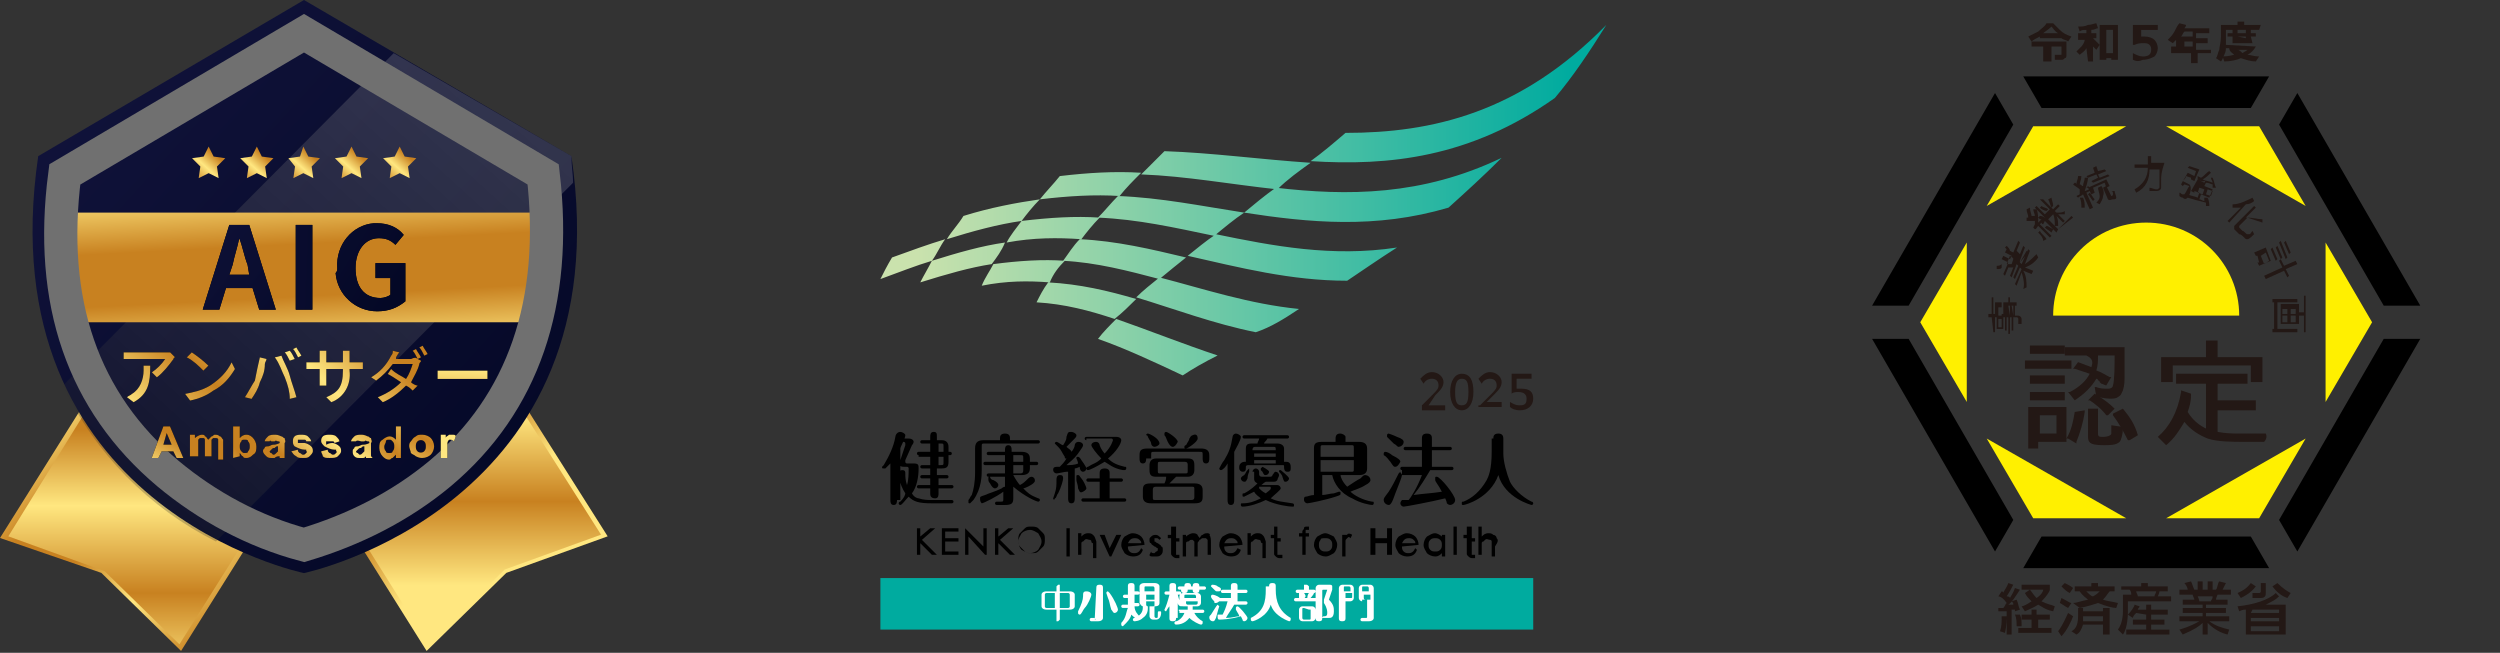 <?xml version="1.0" encoding="utf-8"?>
<!-- Generator: Adobe Illustrator 27.6.1, SVG Export Plug-In . SVG Version: 6.00 Build 0)  -->
<svg version="1.1" id="レイヤー_1" xmlns="http://www.w3.org/2000/svg" xmlns:xlink="http://www.w3.org/1999/xlink" x="0px"
	 y="0px" viewBox="0 0 150.5 39.3" style="enable-background:new 0 0 150.5 39.3;" xml:space="preserve">
<rect x="0" y="0" width="150.5" height="39.3" fill="#333333" stroke="none"/>
<style type="text/css">
	.st0{fill:url(#パス_803_00000123405773757274035290000009823026715548726946_);}
	.st1{fill:url(#パス_804_00000097472871084038590530000009410377650928905113_);}
	.st2{fill:url(#パス_805_00000036242855939887506020000003384004788967767471_);}
	.st3{fill:url(#パス_806_00000056396370283329766120000017724991749739477943_);}
	.st4{fill:url(#パス_807_00000127734384707184986190000009728252722636600463_);}
	.st5{opacity:0.26;fill:url(#パス_808_00000067237528309582575220000018336650550151250877_);enable-background:new    ;}
	.st6{fill:url(#パス_809_00000111897920516948576310000008763840999885091972_);}
	.st7{fill:none;stroke:#707070;stroke-width:2;stroke-miterlimit:10;}
	.st8{fill:url(#パス_817_00000083063760126743821020000002501448550258671797_);}
	.st9{fill:url(#パス_818_00000133510246646824923300000014930023217275266235_);}
	.st10{fill:url(#パス_819_00000170998855883903997280000011288307950150270620_);}
	.st11{fill:url(#パス_820_00000045609927031708584650000006776883392517208503_);}
	.st12{fill:url(#パス_821_00000142874108554264171300000016701590951065914000_);}
	.st13{fill:url(#パス_822_00000092458235889899613430000013363966938644222082_);}
	.st14{fill:url(#パス_833_00000124163967828989027930000006723261355510859405_);}
	.st15{fill:url(#パス_834_00000178907806796264790140000005294785603621911952_);}
	.st16{fill:url(#パス_835_00000018209935836966124250000010912373022429101701_);}
	.st17{fill:url(#パス_836_00000178194775253193808280000013589258598142785694_);}
	.st18{fill:url(#パス_837_00000102529827652880222880000003742369438886217112_);}
	.st19{fill:url(#パス_838_00000038390202168060235230000010475752099929435778_);}
	.st20{fill:url(#パス_839_00000012443927601335897280000008942130641807126206_);}
	.st21{fill:url(#パス_840_00000085244024798183944510000009178854510142733705_);}
	.st22{fill:url(#パス_841_00000110473168270064199530000003133054233113161860_);}
	.st23{fill:url(#パス_842_00000013897807877795078570000003848599273085655978_);}
	.st24{fill:url(#パス_846_00000082328676251013636560000008364612118554272167_);}
	.st25{fill:url(#パス_847_00000000223956395138572440000014804285110224335749_);}
	.st26{fill:url(#パス_848_00000176026919905004751750000007817916722984773810_);}
	.st27{fill:url(#パス_849_00000003815738262347077790000018331512114083193478_);}
	.st28{fill:url(#パス_850_00000153693391690639802830000009031694470524657066_);}
	.st29{fill:url(#パス_851_00000171701056939564297220000007202777749896049546_);}
	.st30{fill:url(#パス_852_00000160902366173210210660000006827533376436084670_);}
	.st31{fill:url(#パス_853_00000019647002066563644610000016387696619211036808_);}
	.st32{fill:#FFF000;}
	.st33{fill:#231815;}
	.st34{fill:none;}
	.st35{fill:url(#SVGID_1_);}
	.st36{fill:#00AB9F;}
	.st37{fill:#FFFFFF;}
</style>
<g id="グループ_1706" transform="translate(0 0)">
	<g id="aig_ambassador" transform="translate(0)">
		<g id="グループ_1697" transform="translate(0 21.387)">
			
				<linearGradient id="パス_803_00000057869089104261308660000014999470926535968691_" gradientUnits="userSpaceOnUse" x1="-1160.118" y1="288.275" x2="-1159.064" y2="289.327" gradientTransform="matrix(17.832 0 0 17.874 20686.533 -5153.324)">
				<stop  offset="0" style="stop-color:#8C5A16"/>
				<stop  offset="0.212" style="stop-color:#FFE780"/>
				<stop  offset="0.36" style="stop-color:#C88120"/>
				<stop  offset="0.49" style="stop-color:#C88120"/>
				<stop  offset="0.647" style="stop-color:#FFE780"/>
				<stop  offset="0.827" style="stop-color:#C88120"/>
				<stop  offset="1" style="stop-color:#FFE780"/>
			</linearGradient>
			<path id="パス_803" style="fill:url(#パス_803_00000057869089104261308660000014999470926535968691_);" d="M17.8,6.8l-6.9,11
				l-4.8-4.7L0,11L6.9,0L17.8,6.8z"/>
			
				<linearGradient id="パス_804_00000012438234069084676540000015116683712270492816_" gradientUnits="userSpaceOnUse" x1="-1156.137" y1="289.997" x2="-1156.137" y2="291.714" gradientTransform="matrix(16.984 0 0 17.003 19644.781 -4940.645)">
				<stop  offset="0" style="stop-color:#8C5A16"/>
				<stop  offset="0.212" style="stop-color:#FFE780"/>
				<stop  offset="0.36" style="stop-color:#C88120"/>
				<stop  offset="0.49" style="stop-color:#C88120"/>
				<stop  offset="0.647" style="stop-color:#FFE780"/>
				<stop  offset="0.827" style="stop-color:#C88120"/>
				<stop  offset="1" style="stop-color:#FFE780"/>
			</linearGradient>
			<path id="パス_804" style="fill:url(#パス_804_00000012438234069084676540000015116683712270492816_);" d="M7,0.4l10.4,6.5
				l-6.6,10.5L6.3,13l-5.8-2.1L7,0.4z"/>
			<g id="グループ_1696" transform="translate(18.782)">
				
					<linearGradient id="パス_805_00000148657408439214253940000015343494782282477192_" gradientUnits="userSpaceOnUse" x1="-1198.12" y1="287.841" x2="-1197.066" y2="288.892" gradientTransform="matrix(17.832 0 0 17.873 21356.381 -5153.072)">
					<stop  offset="0" style="stop-color:#8C5A16"/>
					<stop  offset="0.212" style="stop-color:#FFE780"/>
					<stop  offset="0.36" style="stop-color:#C88120"/>
					<stop  offset="0.49" style="stop-color:#C88120"/>
					<stop  offset="0.647" style="stop-color:#FFE780"/>
					<stop  offset="0.827" style="stop-color:#C88120"/>
					<stop  offset="1" style="stop-color:#FFE780"/>
				</linearGradient>
				<path id="パス_805" style="fill:url(#パス_805_00000148657408439214253940000015343494782282477192_);" d="M0,6.8l6.9,11
					l4.8-4.7l6.1-2.2L10.9,0L0,6.8z"/>
				
					<linearGradient id="パス_806_00000011732928490677714640000009361088662164368821_" gradientUnits="userSpaceOnUse" x1="-1193.715" y1="289.674" x2="-1193.715" y2="291.393" gradientTransform="matrix(16.987 0 0 17.002 20286.527 -4940.412)">
					<stop  offset="0" style="stop-color:#8C5A16"/>
					<stop  offset="0.212" style="stop-color:#FFE780"/>
					<stop  offset="0.36" style="stop-color:#C88120"/>
					<stop  offset="0.49" style="stop-color:#C88120"/>
					<stop  offset="0.647" style="stop-color:#FFE780"/>
					<stop  offset="0.827" style="stop-color:#C88120"/>
					<stop  offset="1" style="stop-color:#FFE780"/>
				</linearGradient>
				<path id="パス_806" style="fill:url(#パス_806_00000011732928490677714640000009361088662164368821_);" d="M10.8,0.4
					L0.4,6.9L7,17.4l4.6-4.5l5.8-2.1L10.8,0.4z"/>
			</g>
		</g>
		
			<linearGradient id="パス_807_00000013181899664181534360000000456454473088966844_" gradientUnits="userSpaceOnUse" x1="-1191.581" y1="266.773" x2="-1190.566" y2="267.739" gradientTransform="matrix(32.774 0 0 34.458 39052.035 -9195.258)">
			<stop  offset="8.199999e-02" style="stop-color:#12143D"/>
			<stop  offset="1" style="stop-color:#040826"/>
		</linearGradient>
		<path id="パス_807" style="fill:url(#パス_807_00000013181899664181534360000000456454473088966844_);" d="M34.4,9.4L18.3,0
			l-16,9.4c-3.1,21.2,16,25.1,16,25.1S37.5,30.5,34.4,9.4z"/>
		
			<linearGradient id="パス_808_00000164506175200782806130000000301093603786174121_" gradientUnits="userSpaceOnUse" x1="-1187.592" y1="270.399" x2="-1189.085" y2="271.966" gradientTransform="matrix(30.705 0 0 29.379 36511.277 -7954.198)">
			<stop  offset="0" style="stop-color:#FFFFFF"/>
			<stop  offset="1" style="stop-color:#000000"/>
		</linearGradient>
		
			<path id="パス_808" style="opacity:0.26;fill:url(#パス_808_00000164506175200782806130000000301093603786174121_);enable-background:new    ;" d="
			M34.4,9.4L23.7,3.2l-19.9,20c1.9,4.1,5.2,7.4,9.2,9.4L34.5,11C34.5,10.5,34.4,10,34.4,9.4z"/>
		
			<linearGradient id="パス_809_00000011006472729223027140000003163003259148346809_" gradientUnits="userSpaceOnUse" x1="-1186.143" y1="366.028" x2="-1186.931" y2="362.539" gradientTransform="matrix(29.256 0 0 6.625 34730.543 -2398.909)">
			<stop  offset="0" style="stop-color:#8C5A16"/>
			<stop  offset="0.212" style="stop-color:#FFE780"/>
			<stop  offset="0.36" style="stop-color:#C88120"/>
			<stop  offset="0.49" style="stop-color:#C88120"/>
			<stop  offset="0.647" style="stop-color:#FFE780"/>
			<stop  offset="0.827" style="stop-color:#C88120"/>
			<stop  offset="1" style="stop-color:#FFE780"/>
		</linearGradient>
		<path id="パス_809" style="fill:url(#パス_809_00000011006472729223027140000003163003259148346809_);" d="M32.9,12.8H3.7
			c-0.1,2.2,0.1,4.5,0.6,6.6h27.9C32.8,17.2,33,15,32.9,12.8z"/>
		<path id="パス_810" class="st7" d="M18.3,32.8c-3-0.8-5.8-2.3-8.2-4.3c-5.1-4.3-7.2-10.3-6.2-18L18.3,2l14.4,8.5
			c0.9,7.7-1.2,13.8-6.2,18C24.1,30.5,21.3,31.9,18.3,32.8z"/>
		<g id="グループ_1700" transform="translate(7.444 20.813)">
			<g id="グループ_1698" transform="translate(0 0)">
				<path id="パス_811" d="M3.1,0.7C3,0.7,3,0.8,3,0.8C2.7,1.2,2.4,1.6,2,1.9L1.7,1.6C2,1.4,2.3,1.1,2.5,0.8H0.4
					c-0.1,0-0.3,0-0.4,0V0.4c0.1,0,0.3,0,0.4,0h2.1c0.1,0,0.2,0,0.3,0L3.1,0.7z M1.6,1.2c0,1-0.1,1.7-1,2.2L0.2,3.1
					C0.3,3,0.4,3,0.5,2.9C1,2.6,1.2,2,1.2,1.5c0-0.1,0-0.2,0-0.3H1.6z"/>
				<path id="パス_812" d="M5.2,2.4C5.8,2,6.2,1.6,6.5,1l0.2,0.4C6.4,1.9,6,2.4,5.4,2.7C5,3,4.5,3.2,4,3.3L3.7,2.9
					C4.2,2.8,4.7,2.7,5.2,2.4z M5.1,1.2L4.8,1.5c-0.3-0.3-0.6-0.6-1-0.8l0.3-0.3C4.4,0.6,4.8,0.9,5.1,1.2L5.1,1.2z"/>
				<path id="パス_813" d="M8.2,0.7l0.4,0.1c0,0.1-0.1,0.2-0.1,0.3c0,0.4-0.1,0.7-0.3,1.1c-0.1,0.4-0.3,0.7-0.5,1L7.3,3.1
					c0.2-0.3,0.4-0.7,0.6-1C8,1.6,8.1,1.1,8.2,0.7L8.2,0.7z M9.1,0.7l0.4-0.1C9.6,0.9,9.9,1.4,10,1.8s0.3,0.9,0.4,1.3L10,3.2
					c0-0.4-0.1-0.8-0.3-1.3C9.5,1.5,9.4,1.1,9.1,0.7L9.1,0.7z M10.3,0.8L10,0.9C9.9,0.7,9.8,0.5,9.7,0.4L10,0.3
					C10.1,0.4,10.2,0.6,10.3,0.8L10.3,0.8z M10.7,0.6l-0.2,0.1c-0.1-0.2-0.2-0.4-0.3-0.5l0.2-0.1C10.5,0.3,10.6,0.4,10.7,0.6
					L10.7,0.6z"/>
				<path id="パス_814" d="M14,1c0.1,0,0.3,0,0.4,0v0.4c-0.1,0-0.2,0-0.4,0h-0.4v0.1c0.1,0.8-0.3,1.6-1.1,1.9l-0.3-0.3
					c0.7-0.3,1-0.6,1-1.6V1.4h-1V2c0,0.2,0,0.3,0,0.4h-0.4c0-0.1,0-0.2,0-0.4V1.4h-0.4c-0.2,0-0.3,0-0.4,0V1c0.1,0,0.3,0,0.4,0h0.4
					V0.6c0-0.1,0-0.2,0-0.3h0.4c0,0.1,0,0.2,0,0.3V1h1V0.6c0-0.1,0-0.2,0-0.3h0.4c0,0.1,0,0.2,0,0.3V1H14z"/>
				<path id="パス_815" d="M17.7,0.8l0.2,0.1c0,0.1-0.1,0.1-0.1,0.2c-0.1,0.4-0.3,0.7-0.5,1.1c0.1,0.1,0.3,0.2,0.4,0.2l-0.3,0.3
					c-0.1-0.1-0.2-0.2-0.4-0.3c-0.4,0.4-0.9,0.8-1.4,1l-0.3-0.3c0.5-0.2,1-0.5,1.4-0.9c-0.3-0.2-0.6-0.4-0.8-0.5l0.2-0.3
					C16.4,1.7,16.7,1.8,17,2c0.2-0.3,0.3-0.6,0.4-0.9h-1.2c-0.3,0.4-0.6,0.7-1,1l-0.3-0.2c0.5-0.3,0.9-0.7,1.2-1.3
					c0.1-0.1,0.1-0.2,0.1-0.3l0.4,0.1c-0.1,0.1-0.2,0.3-0.2,0.3v0.1h0.9C17.5,0.7,17.6,0.7,17.7,0.8L17.7,0.8
					c-0.1-0.2-0.2-0.4-0.3-0.5l0.2-0.1c0.1,0.2,0.2,0.3,0.3,0.5L17.7,0.8z M18,0c0.1,0.2,0.2,0.3,0.3,0.5l-0.2,0.1
					c-0.1-0.2-0.2-0.4-0.3-0.5L18,0z"/>
				<path id="パス_816" d="M18.9,1.5c0.1,0,0.4,0,0.6,0h2c0.2,0,0.3,0,0.4,0V2c-0.1,0-0.3,0-0.4,0h-2c-0.2,0-0.4,0-0.6,0V1.5z"/>
			</g>
			<g id="グループ_1699" transform="translate(0 0)">
				
					<linearGradient id="パス_817_00000106117282672976183780000005815349891053739664_" gradientUnits="userSpaceOnUse" x1="-838.873" y1="510.42" x2="-844.817" y2="516.676" gradientTransform="matrix(3.078 0 0 2.929 2599.689 -1510.424)">
					<stop  offset="0" style="stop-color:#8C5A16"/>
					<stop  offset="5.000000e-03" style="stop-color:#9E7027"/>
					<stop  offset="1.400000e-02" style="stop-color:#B8903E"/>
					<stop  offset="2.400000e-02" style="stop-color:#CEAB53"/>
					<stop  offset="3.500000e-02" style="stop-color:#E0C163"/>
					<stop  offset="4.900000e-02" style="stop-color:#EED270"/>
					<stop  offset="6.500000e-02" style="stop-color:#F7DE79"/>
					<stop  offset="8.800000e-02" style="stop-color:#FDE57E"/>
					<stop  offset="0.151" style="stop-color:#FFE780"/>
					<stop  offset="0.36" style="stop-color:#C88120"/>
					<stop  offset="0.49" style="stop-color:#C88120"/>
					<stop  offset="0.647" style="stop-color:#FFE780"/>
					<stop  offset="0.827" style="stop-color:#C88120"/>
					<stop  offset="1" style="stop-color:#FFE780"/>
				</linearGradient>
				<path id="パス_817" style="fill:url(#パス_817_00000106117282672976183780000005815349891053739664_);" d="M3.1,0.7
					C3,0.7,3,0.8,3,0.8C2.7,1.2,2.4,1.6,2,1.9L1.7,1.6C2,1.4,2.3,1.1,2.5,0.8H0.4c-0.1,0-0.3,0-0.4,0V0.4c0.1,0,0.3,0,0.4,0h2.1
					c0.1,0,0.2,0,0.3,0L3.1,0.7z M1.6,1.2c0,1-0.1,1.7-1,2.2L0.2,3.1C0.3,3,0.4,3,0.5,2.9C1,2.6,1.2,2,1.2,1.5c0-0.1,0-0.2,0-0.3
					H1.6z"/>
				
					<linearGradient id="パス_818_00000140692931587373107310000003021639339813574321_" gradientUnits="userSpaceOnUse" x1="-828.428" y1="514.023" x2="-834.535" y2="520.36" gradientTransform="matrix(2.997 0 0 2.897 2502.663 -1502.691)">
					<stop  offset="0" style="stop-color:#8C5A16"/>
					<stop  offset="5.000000e-03" style="stop-color:#9E7027"/>
					<stop  offset="1.400000e-02" style="stop-color:#B8903E"/>
					<stop  offset="2.400000e-02" style="stop-color:#CEAB53"/>
					<stop  offset="3.500000e-02" style="stop-color:#E0C163"/>
					<stop  offset="4.900000e-02" style="stop-color:#EED270"/>
					<stop  offset="6.500000e-02" style="stop-color:#F7DE79"/>
					<stop  offset="8.800000e-02" style="stop-color:#FDE57E"/>
					<stop  offset="0.151" style="stop-color:#FFE780"/>
					<stop  offset="0.36" style="stop-color:#C88120"/>
					<stop  offset="0.49" style="stop-color:#C88120"/>
					<stop  offset="0.647" style="stop-color:#FFE780"/>
					<stop  offset="0.827" style="stop-color:#C88120"/>
					<stop  offset="1" style="stop-color:#FFE780"/>
				</linearGradient>
				<path id="パス_818" style="fill:url(#パス_818_00000140692931587373107310000003021639339813574321_);" d="M5.2,2.4
					C5.8,2,6.2,1.6,6.5,1l0.2,0.4C6.4,1.9,6,2.4,5.4,2.7C5,3,4.5,3.2,4,3.3L3.7,2.9C4.2,2.8,4.7,2.7,5.2,2.4z M5.1,1.2L4.8,1.5
					c-0.3-0.3-0.6-0.6-1-0.8l0.3-0.3C4.4,0.6,4.8,0.9,5.1,1.2L5.1,1.2z"/>
				
					<linearGradient id="パス_819_00000122719359490019037020000012054197344231654310_" gradientUnits="userSpaceOnUse" x1="-880.655" y1="492.316" x2="-886.002" y2="498.106" gradientTransform="matrix(3.425 0 0 3.161 3038.567 -1567.28)">
					<stop  offset="0" style="stop-color:#8C5A16"/>
					<stop  offset="5.000000e-03" style="stop-color:#9E7027"/>
					<stop  offset="1.400000e-02" style="stop-color:#B8903E"/>
					<stop  offset="2.400000e-02" style="stop-color:#CEAB53"/>
					<stop  offset="3.500000e-02" style="stop-color:#E0C163"/>
					<stop  offset="4.900000e-02" style="stop-color:#EED270"/>
					<stop  offset="6.500000e-02" style="stop-color:#F7DE79"/>
					<stop  offset="8.800000e-02" style="stop-color:#FDE57E"/>
					<stop  offset="0.151" style="stop-color:#FFE780"/>
					<stop  offset="0.36" style="stop-color:#C88120"/>
					<stop  offset="0.49" style="stop-color:#C88120"/>
					<stop  offset="0.647" style="stop-color:#FFE780"/>
					<stop  offset="0.827" style="stop-color:#C88120"/>
					<stop  offset="1" style="stop-color:#FFE780"/>
				</linearGradient>
				<path id="パス_819" style="fill:url(#パス_819_00000122719359490019037020000012054197344231654310_);" d="M8.2,0.7l0.4,0.1
					c0,0.1-0.1,0.2-0.1,0.3c0,0.4-0.1,0.7-0.3,1.1c-0.1,0.4-0.3,0.7-0.5,1L7.3,3.1c0.2-0.3,0.4-0.7,0.6-1C8,1.6,8.1,1.1,8.2,0.7
					L8.2,0.7z M9.1,0.7l0.4-0.1C9.6,0.9,9.9,1.4,10,1.8s0.3,0.9,0.4,1.3L10,3.2c0-0.4-0.1-0.8-0.3-1.3C9.5,1.5,9.4,1.1,9.1,0.7
					L9.1,0.7z M10.3,0.8L10,0.9C9.9,0.7,9.8,0.5,9.7,0.4L10,0.3C10.1,0.4,10.2,0.6,10.3,0.8L10.3,0.8z M10.7,0.6l-0.2,0.1
					c-0.1-0.2-0.2-0.4-0.3-0.5l0.2-0.1C10.5,0.3,10.6,0.4,10.7,0.6L10.7,0.6z"/>
				
					<linearGradient id="パス_820_00000026145059115253331110000011981200148869656196_" gradientUnits="userSpaceOnUse" x1="-859.232" y1="494.186" x2="-864.901" y2="500.01" gradientTransform="matrix(3.228 0 0 3.142 2797.424 -1562.547)">
					<stop  offset="0" style="stop-color:#8C5A16"/>
					<stop  offset="5.000000e-03" style="stop-color:#9E7027"/>
					<stop  offset="1.400000e-02" style="stop-color:#B8903E"/>
					<stop  offset="2.400000e-02" style="stop-color:#CEAB53"/>
					<stop  offset="3.500000e-02" style="stop-color:#E0C163"/>
					<stop  offset="4.900000e-02" style="stop-color:#EED270"/>
					<stop  offset="6.500000e-02" style="stop-color:#F7DE79"/>
					<stop  offset="8.800000e-02" style="stop-color:#FDE57E"/>
					<stop  offset="0.151" style="stop-color:#FFE780"/>
					<stop  offset="0.36" style="stop-color:#C88120"/>
					<stop  offset="0.49" style="stop-color:#C88120"/>
					<stop  offset="0.647" style="stop-color:#FFE780"/>
					<stop  offset="0.827" style="stop-color:#C88120"/>
					<stop  offset="1" style="stop-color:#FFE780"/>
				</linearGradient>
				<path id="パス_820" style="fill:url(#パス_820_00000026145059115253331110000011981200148869656196_);" d="M14,1
					c0.1,0,0.3,0,0.4,0v0.4c-0.1,0-0.2,0-0.4,0h-0.4v0.1c0.1,0.8-0.3,1.6-1.1,1.9l-0.3-0.3c0.7-0.3,1-0.6,1-1.6V1.4h-1V2
					c0,0.2,0,0.3,0,0.4h-0.4c0-0.1,0-0.2,0-0.4V1.4h-0.4c-0.2,0-0.3,0-0.4,0V1c0.1,0,0.3,0,0.4,0h0.4V0.6c0-0.1,0-0.2,0-0.3h0.4
					c0,0.1,0,0.2,0,0.3V1h1V0.6c0-0.1,0-0.2,0-0.3h0.4c0,0.1,0,0.2,0,0.3V1H14z"/>
				
					<linearGradient id="パス_821_00000053514942765886807180000007612252483091811517_" gradientUnits="userSpaceOnUse" x1="-882.59" y1="470.116" x2="-887.914" y2="475.365" gradientTransform="matrix(3.432 0 0 3.487 3054.82 -1646.867)">
					<stop  offset="0" style="stop-color:#8C5A16"/>
					<stop  offset="5.000000e-03" style="stop-color:#9E7027"/>
					<stop  offset="1.400000e-02" style="stop-color:#B8903E"/>
					<stop  offset="2.400000e-02" style="stop-color:#CEAB53"/>
					<stop  offset="3.500000e-02" style="stop-color:#E0C163"/>
					<stop  offset="4.900000e-02" style="stop-color:#EED270"/>
					<stop  offset="6.500000e-02" style="stop-color:#F7DE79"/>
					<stop  offset="8.800000e-02" style="stop-color:#FDE57E"/>
					<stop  offset="0.151" style="stop-color:#FFE780"/>
					<stop  offset="0.36" style="stop-color:#C88120"/>
					<stop  offset="0.49" style="stop-color:#C88120"/>
					<stop  offset="0.647" style="stop-color:#FFE780"/>
					<stop  offset="0.827" style="stop-color:#C88120"/>
					<stop  offset="1" style="stop-color:#FFE780"/>
				</linearGradient>
				<path id="パス_821" style="fill:url(#パス_821_00000053514942765886807180000007612252483091811517_);" d="M17.7,0.8
					l0.2,0.1c0,0.1-0.1,0.1-0.1,0.2c-0.1,0.4-0.3,0.7-0.5,1.1c0.1,0.1,0.3,0.2,0.4,0.2l-0.3,0.3c-0.1-0.1-0.2-0.2-0.4-0.3
					c-0.4,0.4-0.9,0.8-1.4,1l-0.3-0.3c0.5-0.2,1-0.5,1.4-0.9c-0.3-0.2-0.6-0.4-0.8-0.5l0.2-0.3C16.4,1.7,16.7,1.8,17,2
					c0.2-0.3,0.3-0.6,0.4-0.9h-1.2c-0.3,0.4-0.6,0.7-1,1l-0.3-0.2c0.5-0.3,0.9-0.7,1.2-1.3c0.1-0.1,0.1-0.2,0.1-0.3l0.4,0.1
					c-0.1,0.1-0.2,0.3-0.2,0.3v0.1h0.9C17.5,0.7,17.6,0.7,17.7,0.8L17.7,0.8c-0.1-0.2-0.2-0.4-0.3-0.5l0.2-0.1
					c0.1,0.2,0.2,0.3,0.3,0.5L17.7,0.8z M18,0c0.1,0.2,0.2,0.3,0.3,0.5l-0.2,0.1c-0.1-0.2-0.2-0.4-0.3-0.5L18,0z"/>
				
					<linearGradient id="パス_822_00000080170840602226901290000010252901589093598136_" gradientUnits="userSpaceOnUse" x1="-830.764" y1="1950.279" x2="-836.857" y2="1990.054" gradientTransform="matrix(3.008 0 0 0.46 2531.556 -907.577)">
					<stop  offset="0" style="stop-color:#8C5A16"/>
					<stop  offset="5.000000e-03" style="stop-color:#9E7027"/>
					<stop  offset="1.400000e-02" style="stop-color:#B8903E"/>
					<stop  offset="2.400000e-02" style="stop-color:#CEAB53"/>
					<stop  offset="3.500000e-02" style="stop-color:#E0C163"/>
					<stop  offset="4.900000e-02" style="stop-color:#EED270"/>
					<stop  offset="6.500000e-02" style="stop-color:#F7DE79"/>
					<stop  offset="8.800000e-02" style="stop-color:#FDE57E"/>
					<stop  offset="0.151" style="stop-color:#FFE780"/>
					<stop  offset="0.36" style="stop-color:#C88120"/>
					<stop  offset="0.49" style="stop-color:#C88120"/>
					<stop  offset="0.647" style="stop-color:#FFE780"/>
					<stop  offset="0.827" style="stop-color:#C88120"/>
					<stop  offset="1" style="stop-color:#FFE780"/>
				</linearGradient>
				<path id="パス_822" style="fill:url(#パス_822_00000080170840602226901290000010252901589093598136_);" d="M18.9,1.5
					c0.1,0,0.4,0,0.6,0h2c0.2,0,0.3,0,0.4,0V2c-0.1,0-0.3,0-0.4,0h-2c-0.2,0-0.4,0-0.6,0V1.5z"/>
			</g>
		</g>
		<g id="グループ_1701" transform="translate(9.134 25.67)">
			<path id="パス_823" d="M1.9,1.9H1.5L1.3,1.5H0.6L0.4,1.9H0L0.7,0h0.4L1.9,1.9z M1.2,1.1L0.9,0.4L0.7,1.1H1.2z"/>
			<path id="パス_824" d="M2.3,0.5h0.3v0.2C2.7,0.6,2.9,0.5,3,0.5c0.1,0,0.2,0,0.2,0.1c0.1,0,0.1,0.1,0.2,0.2
				c0.1-0.1,0.1-0.1,0.2-0.2c0.1,0,0.1-0.1,0.2-0.1c0.1,0,0.2,0,0.3,0.1c0.1,0,0.1,0.1,0.2,0.2c0,0.1,0,0.2,0,0.3V2H4V1.1
				C4,1,4,0.9,4,0.8S3.9,0.7,3.8,0.7c-0.1,0-0.1,0-0.1,0L3.6,0.8c0,0.1,0,0.2,0,0.3v0.7H3.2V1.1c0-0.1,0-0.2,0-0.3
				c0,0,0-0.1-0.1-0.1H3c-0.1,0-0.1,0-0.1,0L2.8,0.8c0,0.1,0,0.2,0,0.3v0.7H2.3V0.5z"/>
			<path id="パス_825" d="M4.9,1.9V0h0.4v0.7c0.1-0.1,0.2-0.2,0.4-0.2c0.2,0,0.3,0.1,0.4,0.2C6.2,0.8,6.3,1,6.3,1.2s0,0.4-0.2,0.5
				C6,1.8,5.9,1.9,5.7,1.9c-0.1,0-0.2,0-0.2-0.1c-0.1,0-0.1-0.1-0.2-0.2v0.2L4.9,1.9z M5.3,1.2c0,0.1,0,0.2,0.1,0.3
				c0.1,0.1,0.1,0.1,0.2,0.1s0.2,0,0.2-0.1c0.1-0.1,0.1-0.2,0.1-0.3c0-0.1,0-0.2-0.1-0.3c0-0.1-0.1-0.1-0.2-0.1s-0.2,0-0.2,0.1
				C5.3,1,5.3,1.1,5.3,1.2L5.3,1.2z"/>
			<path id="パス_826" d="M7.1,0.9H6.8c0-0.1,0.1-0.2,0.2-0.3s0.3-0.1,0.4-0.1s0.2,0,0.4,0.1c0.1,0,0.1,0.1,0.2,0.1
				C8,0.8,8.1,0.9,8,1v0.4c0,0.1,0,0.2,0,0.3c0,0.1,0,0.1,0,0.2H7.7V1.8l0,0c-0.1,0-0.2,0-0.3,0.1c-0.1,0-0.1,0-0.2,0S7,1.9,6.9,1.8
				C6.8,1.7,6.7,1.6,6.7,1.5s0-0.1,0.1-0.2c0-0.1,0.1-0.1,0.2-0.1s0.2-0.1,0.3-0.1c0.1,0,0.2,0,0.4-0.1l0,0c0-0.1,0-0.1-0.1-0.1
				s-0.1-0.1-0.2,0c-0.1,0-0.1,0-0.2,0C7.1,0.8,7.1,0.9,7.1,0.9z M7.6,1.2c-0.1,0-0.1,0-0.2,0.1c-0.1,0-0.1,0-0.2,0.1L7.1,1.5
				c0,0,0,0.1,0.1,0.1l0.1,0.1c0.1,0,0.1,0,0.2-0.1l0.1-0.1C7.6,1.4,7.6,1.4,7.6,1.2L7.6,1.2z"/>
			<path id="パス_827" d="M8.4,1.5l0.4-0.1c0,0.1,0,0.1,0.1,0.2C9,1.6,9,1.7,9.1,1.7c0.1,0,0.1,0,0.2-0.1c0,0,0.1-0.1,0-0.1
				c0,0,0,0,0-0.1H9.2C9,1.4,8.8,1.3,8.6,1.2C8.5,1.1,8.5,1,8.5,0.9s0-0.2,0.1-0.3S8.9,0.5,9,0.5c0.1,0,0.3,0,0.4,0.1
				c0.1,0.1,0.2,0.2,0.2,0.3H9.3c0,0,0-0.1-0.1-0.1s-0.1,0-0.2,0c-0.1,0-0.1,0-0.2,0c0,0,0,0,0,0.1V1C9,1,9.1,1,9.2,1
				c0.1,0,0.3,0.1,0.4,0.2c0.1,0.1,0.1,0.2,0.1,0.3c0,0.1-0.1,0.2-0.2,0.3C9.4,1.9,9.3,1.9,9.1,1.9s-0.3,0-0.4-0.1
				C8.5,1.7,8.5,1.6,8.4,1.5z"/>
			<path id="パス_828" d="M10.2,1.5l0.4-0.1c0,0.1,0,0.1,0.1,0.2c0.1,0,0.1,0.1,0.2,0.1c0.1,0,0.1,0,0.2-0.1c0,0,0.1-0.1,0-0.1
				c0,0,0,0,0-0.1H11c-0.2,0-0.4-0.1-0.6-0.2c-0.1-0.1-0.2-0.2-0.2-0.3s0-0.2,0.1-0.3s0.3-0.1,0.4-0.1c0.1,0,0.3,0,0.4,0.1
				c0.1,0.1,0.2,0.2,0.2,0.3L11,1c0,0,0-0.1-0.1-0.1s-0.1,0-0.2,0c-0.1,0-0.1,0-0.2,0c0,0,0,0,0,0.1v0.1C10.7,1,10.8,1,10.9,1
				c0.1,0,0.3,0.1,0.4,0.2c0.1,0.1,0.1,0.2,0.1,0.3c0,0.1-0.1,0.2-0.2,0.3c-0.1,0.1-0.3,0.1-0.5,0.1s-0.3,0-0.4-0.1
				C10.3,1.7,10.2,1.6,10.2,1.5z"/>
			<path id="パス_829" d="M12.3,0.9H12c0-0.1,0.1-0.2,0.2-0.3c0.1-0.1,0.3-0.1,0.4-0.1c0.1,0,0.2,0,0.4,0.1c0.1,0,0.1,0.1,0.2,0.1
				c0,0.1,0.1,0.2,0,0.3v0.4c0,0.1,0,0.2,0,0.3s0,0.1,0.1,0.2h-0.4V1.8l0,0c-0.1,0.1-0.1,0.1-0.2,0.1c-0.1,0-0.1,0-0.2,0
				c-0.1,0-0.2,0-0.3-0.1s-0.1-0.2-0.1-0.3s0-0.1,0.1-0.2c0-0.1,0.1-0.1,0.2-0.1c0.1,0,0.2-0.1,0.3-0.1s0.2,0,0.4-0.1l0,0
				c0-0.1,0-0.1-0.1-0.1s-0.1-0.1-0.2,0c-0.1,0-0.1,0-0.2,0C12.3,0.8,12.3,0.9,12.3,0.9z M12.8,1.2c-0.1,0-0.1,0-0.2,0.1
				c-0.1,0-0.1,0-0.2,0.1l-0.1,0.1c0,0,0,0.1,0.1,0.1l0.1,0.1c0.1,0,0.1,0,0.2-0.1l0.1-0.1C12.8,1.4,12.8,1.4,12.8,1.2L12.8,1.2z"/>
			<path id="パス_830" d="M15,1.9h-0.3V1.7c-0.1,0.1-0.1,0.1-0.2,0.2c-0.1,0-0.1,0.1-0.2,0.1c-0.2,0-0.3-0.1-0.4-0.2
				c-0.1-0.1-0.2-0.3-0.2-0.5s0-0.4,0.2-0.5c0.1-0.1,0.3-0.2,0.4-0.2c0.2,0,0.3,0.1,0.4,0.2V0H15V1.9z M14,1.2c0,0.1,0,0.2,0.1,0.3
				c0,0.1,0.1,0.1,0.2,0.1c0.1,0,0.2,0,0.2-0.1c0.1-0.1,0.1-0.2,0.1-0.3c0-0.1,0-0.2-0.1-0.3s-0.1-0.1-0.2-0.1c-0.1,0-0.2,0-0.2,0.1
				S14,1.1,14,1.2L14,1.2z"/>
			<path id="パス_831" d="M15.5,1.2c0-0.1,0-0.2,0.1-0.3s0.1-0.2,0.3-0.3c0.1-0.1,0.2-0.1,0.4-0.1s0.4,0.1,0.5,0.2S17,1,17,1.2
				s-0.1,0.4-0.2,0.5s-0.3,0.2-0.5,0.2c-0.1,0-0.2,0-0.4-0.1c-0.1-0.1-0.2-0.1-0.3-0.2C15.6,1.5,15.5,1.3,15.5,1.2z M15.9,1.2
				c0,0.1,0,0.2,0.1,0.3c0.1,0.1,0.3,0.1,0.4,0l0,0c0.1-0.1,0.1-0.2,0.1-0.3c0-0.1,0-0.2-0.1-0.3s-0.3-0.1-0.4,0l0,0
				C15.9,1,15.9,1.1,15.9,1.2L15.9,1.2z"/>
			<path id="パス_832" d="M17.8,1.9h-0.4V0.5h0.3v0.2c0-0.1,0.1-0.1,0.2-0.2c0,0,0.1,0,0.2,0s0.2,0,0.2,0.1l-0.1,0.3
				c0,0-0.1-0.1-0.2-0.1h-0.1c0,0-0.1,0.1-0.1,0.2c0,0.2,0,0.3,0,0.5V1.9z"/>
			
				<linearGradient id="パス_833_00000127042686236521551690000016404248908357625013_" gradientUnits="userSpaceOnUse" x1="-597.448" y1="669.6" x2="-593.151" y2="662.132" gradientTransform="matrix(1.889 0 0 1.885 1127.095 -1256.418)">
				<stop  offset="0" style="stop-color:#8C5A16"/>
				<stop  offset="0.212" style="stop-color:#FFE780"/>
				<stop  offset="0.36" style="stop-color:#C88120"/>
				<stop  offset="0.49" style="stop-color:#C88120"/>
				<stop  offset="0.647" style="stop-color:#FFE780"/>
				<stop  offset="0.827" style="stop-color:#C88120"/>
				<stop  offset="1" style="stop-color:#FFE780"/>
			</linearGradient>
			<path id="パス_833" style="fill:url(#パス_833_00000127042686236521551690000016404248908357625013_);" d="M1.9,1.9H1.5
				L1.3,1.5H0.6L0.4,1.9H0L0.7,0h0.4L1.9,1.9z M1.2,1.1L0.9,0.4L0.7,1.1H1.2z"/>
			
				<linearGradient id="パス_834_00000139998834424918697020000017816136777014424219_" gradientUnits="userSpaceOnUse" x1="-639.08" y1="819.408" x2="-635.033" y2="809.327" gradientTransform="matrix(2.016 0 0 1.397 1287.944 -1137.056)">
				<stop  offset="0" style="stop-color:#8C5A16"/>
				<stop  offset="0.212" style="stop-color:#FFE780"/>
				<stop  offset="0.36" style="stop-color:#C88120"/>
				<stop  offset="0.49" style="stop-color:#C88120"/>
				<stop  offset="0.647" style="stop-color:#FFE780"/>
				<stop  offset="0.827" style="stop-color:#C88120"/>
				<stop  offset="1" style="stop-color:#FFE780"/>
			</linearGradient>
			<path id="パス_834" style="fill:url(#パス_834_00000139998834424918697020000017816136777014424219_);" d="M2.3,0.5h0.3v0.2
				C2.7,0.6,2.9,0.5,3,0.5c0.1,0,0.2,0,0.2,0.1c0.1,0,0.1,0.1,0.2,0.2c0.1-0.1,0.1-0.1,0.2-0.2c0.1,0,0.1-0.1,0.2-0.1
				c0.1,0,0.2,0,0.3,0.1c0.1,0,0.1,0.1,0.2,0.2c0,0.1,0,0.2,0,0.3V2H4V1.1C4,1,4,0.9,4,0.8S3.9,0.7,3.8,0.7c-0.1,0-0.1,0-0.1,0
				L3.6,0.8c0,0.1,0,0.2,0,0.3v0.7H3.2V1.1c0-0.1,0-0.2,0-0.3c0,0,0-0.1-0.1-0.1H3c-0.1,0-0.1,0-0.1,0L2.8,0.8c0,0.1,0,0.2,0,0.3
				v0.7H2.3V0.5z"/>
			
				<linearGradient id="パス_835_00000153668091928839009550000009117070749650658730_" gradientUnits="userSpaceOnUse" x1="-331.228" y1="663.083" x2="-325.132" y2="655.736" gradientTransform="matrix(1.339 0 0 1.916 445.657 -1264.007)">
				<stop  offset="0" style="stop-color:#8C5A16"/>
				<stop  offset="0.212" style="stop-color:#FFE780"/>
				<stop  offset="0.36" style="stop-color:#C88120"/>
				<stop  offset="0.49" style="stop-color:#C88120"/>
				<stop  offset="0.647" style="stop-color:#FFE780"/>
				<stop  offset="0.827" style="stop-color:#C88120"/>
				<stop  offset="1" style="stop-color:#FFE780"/>
			</linearGradient>
			<path id="パス_835" style="fill:url(#パス_835_00000153668091928839009550000009117070749650658730_);" d="M4.9,1.9V0h0.4
				v0.7c0.1-0.1,0.2-0.2,0.4-0.2c0.2,0,0.3,0.1,0.4,0.2C6.2,0.8,6.3,1,6.3,1.2s0,0.4-0.2,0.5C6,1.8,5.9,1.9,5.7,1.9
				c-0.1,0-0.2,0-0.2-0.1c-0.1,0-0.1-0.1-0.2-0.2v0.2L4.9,1.9z M5.3,1.2c0,0.1,0,0.2,0.1,0.3c0.1,0.1,0.1,0.1,0.2,0.1s0.2,0,0.2-0.1
				c0.1-0.1,0.1-0.2,0.1-0.3c0-0.1,0-0.2-0.1-0.3c0-0.1-0.1-0.1-0.2-0.1s-0.2,0-0.2,0.1C5.3,1,5.3,1.1,5.3,1.2L5.3,1.2z"/>
			
				<linearGradient id="パス_836_00000054954813214122678980000014528860381502095541_" gradientUnits="userSpaceOnUse" x1="-294.38" y1="807.732" x2="-288.04" y2="797.868" gradientTransform="matrix(1.286 0 0 1.427 381.971 -1144.33)">
				<stop  offset="0" style="stop-color:#8C5A16"/>
				<stop  offset="0.212" style="stop-color:#FFE780"/>
				<stop  offset="0.36" style="stop-color:#C88120"/>
				<stop  offset="0.49" style="stop-color:#C88120"/>
				<stop  offset="0.647" style="stop-color:#FFE780"/>
				<stop  offset="0.827" style="stop-color:#C88120"/>
				<stop  offset="1" style="stop-color:#FFE780"/>
			</linearGradient>
			<path id="パス_836" style="fill:url(#パス_836_00000054954813214122678980000014528860381502095541_);" d="M7.1,0.9H6.8
				c0-0.1,0.1-0.2,0.2-0.3s0.3-0.1,0.4-0.1s0.2,0,0.4,0.1c0.1,0,0.1,0.1,0.2,0.1C8,0.8,8.1,0.9,8,1v0.4c0,0.1,0,0.2,0,0.3
				c0,0.1,0,0.1,0,0.2H7.7V1.8l0,0c-0.1,0-0.2,0-0.3,0.1c-0.1,0-0.1,0-0.2,0S7,1.9,6.9,1.8C6.8,1.7,6.7,1.6,6.7,1.5s0-0.1,0.1-0.2
				c0-0.1,0.1-0.1,0.2-0.1s0.2-0.1,0.3-0.1c0.1,0,0.2,0,0.4-0.1l0,0c0-0.1,0-0.1-0.1-0.1s-0.1-0.1-0.2,0c-0.1,0-0.1,0-0.2,0
				C7.1,0.8,7.1,0.9,7.1,0.9z M7.6,1.2c-0.1,0-0.1,0-0.2,0.1c-0.1,0-0.1,0-0.2,0.1L7.1,1.5c0,0,0,0.1,0.1,0.1l0.1,0.1
				c0.1,0,0.1,0,0.2-0.1l0.1-0.1C7.6,1.4,7.6,1.4,7.6,1.2L7.6,1.2z"/>
			
				<linearGradient id="パス_837_00000000909977910205184170000013715625578231337353_" gradientUnits="userSpaceOnUse" x1="-289.854" y1="807.268" x2="-283.482" y2="797.404" gradientTransform="matrix(1.28 0 0 1.43 375.317 -1144.957)">
				<stop  offset="0" style="stop-color:#8C5A16"/>
				<stop  offset="0.212" style="stop-color:#FFE780"/>
				<stop  offset="0.36" style="stop-color:#C88120"/>
				<stop  offset="0.49" style="stop-color:#C88120"/>
				<stop  offset="0.647" style="stop-color:#FFE780"/>
				<stop  offset="0.827" style="stop-color:#C88120"/>
				<stop  offset="1" style="stop-color:#FFE780"/>
			</linearGradient>
			<path id="パス_837" style="fill:url(#パス_837_00000000909977910205184170000013715625578231337353_);" d="M8.4,1.5l0.4-0.1
				c0,0.1,0,0.1,0.1,0.2C9,1.6,9,1.7,9.1,1.7c0.1,0,0.1,0,0.2-0.1c0,0,0.1-0.1,0-0.1c0,0,0,0,0-0.1H9.2C9,1.4,8.8,1.3,8.6,1.2
				C8.5,1.1,8.5,1,8.5,0.9s0-0.2,0.1-0.3S8.9,0.5,9,0.5c0.1,0,0.3,0,0.4,0.1c0.1,0.1,0.2,0.2,0.2,0.3H9.3c0,0,0-0.1-0.1-0.1
				s-0.1,0-0.2,0c-0.1,0-0.1,0-0.2,0c0,0,0,0,0,0.1V1C9,1,9.1,1,9.2,1c0.1,0,0.3,0.1,0.4,0.2c0.1,0.1,0.1,0.2,0.1,0.3
				c0,0.1-0.1,0.2-0.2,0.3C9.4,1.9,9.3,1.9,9.1,1.9s-0.3,0-0.4-0.1C8.5,1.7,8.5,1.6,8.4,1.5z"/>
			
				<linearGradient id="パス_838_00000006708516424359869360000017757744608708259476_" gradientUnits="userSpaceOnUse" x1="-289.432" y1="808.164" x2="-283.06" y2="798.3" gradientTransform="matrix(1.278 0 0 1.429 375.664 -1144.813)">
				<stop  offset="0" style="stop-color:#8C5A16"/>
				<stop  offset="0.212" style="stop-color:#FFE780"/>
				<stop  offset="0.36" style="stop-color:#C88120"/>
				<stop  offset="0.49" style="stop-color:#C88120"/>
				<stop  offset="0.647" style="stop-color:#FFE780"/>
				<stop  offset="0.827" style="stop-color:#C88120"/>
				<stop  offset="1" style="stop-color:#FFE780"/>
			</linearGradient>
			<path id="パス_838" style="fill:url(#パス_838_00000006708516424359869360000017757744608708259476_);" d="M10.2,1.5l0.4-0.1
				c0,0.1,0,0.1,0.1,0.2c0.1,0,0.1,0.1,0.2,0.1c0.1,0,0.1,0,0.2-0.1c0,0,0.1-0.1,0-0.1c0,0,0,0,0-0.1H11c-0.2,0-0.4-0.1-0.6-0.2
				c-0.1-0.1-0.2-0.2-0.2-0.3s0-0.2,0.1-0.3s0.3-0.1,0.4-0.1c0.1,0,0.3,0,0.4,0.1c0.1,0.1,0.2,0.2,0.2,0.3L11,1c0,0,0-0.1-0.1-0.1
				s-0.1,0-0.2,0c-0.1,0-0.1,0-0.2,0c0,0,0,0,0,0.1v0.1C10.7,1,10.8,1,10.9,1c0.1,0,0.3,0.1,0.4,0.2c0.1,0.1,0.1,0.2,0.1,0.3
				c0,0.1-0.1,0.2-0.2,0.3c-0.1,0.1-0.3,0.1-0.5,0.1s-0.3,0-0.4-0.1C10.3,1.7,10.2,1.6,10.2,1.5z"/>
			
				<linearGradient id="パス_839_00000007403590025035882530000003107448156696013476_" gradientUnits="userSpaceOnUse" x1="-294.642" y1="809.603" x2="-288.302" y2="799.739" gradientTransform="matrix(1.285 0 0 1.427 385.673 -1144.347)">
				<stop  offset="0" style="stop-color:#8C5A16"/>
				<stop  offset="0.212" style="stop-color:#FFE780"/>
				<stop  offset="0.36" style="stop-color:#C88120"/>
				<stop  offset="0.49" style="stop-color:#C88120"/>
				<stop  offset="0.647" style="stop-color:#FFE780"/>
				<stop  offset="0.827" style="stop-color:#C88120"/>
				<stop  offset="1" style="stop-color:#FFE780"/>
			</linearGradient>
			<path id="パス_839" style="fill:url(#パス_839_00000007403590025035882530000003107448156696013476_);" d="M12.3,0.9H12
				c0-0.1,0.1-0.2,0.2-0.3c0.1-0.1,0.3-0.1,0.4-0.1c0.1,0,0.2,0,0.4,0.1c0.1,0,0.1,0.1,0.2,0.1c0,0.1,0.1,0.2,0,0.3v0.4
				c0,0.1,0,0.2,0,0.3s0,0.1,0.1,0.2h-0.4V1.8l0,0c-0.1,0.1-0.1,0.1-0.2,0.1c-0.1,0-0.1,0-0.2,0c-0.1,0-0.2,0-0.3-0.1
				s-0.1-0.2-0.1-0.3s0-0.1,0.1-0.2c0-0.1,0.1-0.1,0.2-0.1c0.1,0,0.2-0.1,0.3-0.1s0.2,0,0.4-0.1l0,0c0-0.1,0-0.1-0.1-0.1
				s-0.1-0.1-0.2,0c-0.1,0-0.1,0-0.2,0C12.3,0.8,12.3,0.9,12.3,0.9z M12.8,1.2c-0.1,0-0.1,0-0.2,0.1c-0.1,0-0.1,0-0.2,0.1l-0.1,0.1
				c0,0,0,0.1,0.1,0.1l0.1,0.1c0.1,0,0.1,0,0.2-0.1l0.1-0.1C12.8,1.4,12.8,1.4,12.8,1.2L12.8,1.2z"/>
			
				<linearGradient id="パス_840_00000171692123391986211480000002953237759556555933_" gradientUnits="userSpaceOnUse" x1="-334.65" y1="666.249" x2="-328.555" y2="658.902" gradientTransform="matrix(1.34 0 0 1.917 456.122 -1264.258)">
				<stop  offset="0" style="stop-color:#8C5A16"/>
				<stop  offset="0.212" style="stop-color:#FFE780"/>
				<stop  offset="0.36" style="stop-color:#C88120"/>
				<stop  offset="0.49" style="stop-color:#C88120"/>
				<stop  offset="0.647" style="stop-color:#FFE780"/>
				<stop  offset="0.827" style="stop-color:#C88120"/>
				<stop  offset="1" style="stop-color:#FFE780"/>
			</linearGradient>
			<path id="パス_840" style="fill:url(#パス_840_00000171692123391986211480000002953237759556555933_);" d="M15,1.9h-0.3V1.7
				c-0.1,0.1-0.1,0.1-0.2,0.2c-0.1,0-0.1,0.1-0.2,0.1c-0.2,0-0.3-0.1-0.4-0.2c-0.1-0.1-0.2-0.3-0.2-0.5s0-0.4,0.2-0.5
				c0.1-0.1,0.3-0.2,0.4-0.2c0.2,0,0.3,0.1,0.4,0.2V0H15V1.9z M14,1.2c0,0.1,0,0.2,0.1,0.3c0,0.1,0.1,0.1,0.2,0.1
				c0.1,0,0.2,0,0.2-0.1c0.1-0.1,0.1-0.2,0.1-0.3c0-0.1,0-0.2-0.1-0.3s-0.1-0.1-0.2-0.1c-0.1,0-0.2,0-0.2,0.1S14,1.1,14,1.2L14,1.2z
				"/>
			
				<linearGradient id="パス_841_00000018956708056918942950000017219477936527675278_" gradientUnits="userSpaceOnUse" x1="-380.566" y1="811.062" x2="-374.798" y2="801.198" gradientTransform="matrix(1.411 0 0 1.426 546.938 -1143.983)">
				<stop  offset="0" style="stop-color:#8C5A16"/>
				<stop  offset="0.212" style="stop-color:#FFE780"/>
				<stop  offset="0.36" style="stop-color:#C88120"/>
				<stop  offset="0.49" style="stop-color:#C88120"/>
				<stop  offset="0.647" style="stop-color:#FFE780"/>
				<stop  offset="0.827" style="stop-color:#C88120"/>
				<stop  offset="1" style="stop-color:#FFE780"/>
			</linearGradient>
			<path id="パス_841" style="fill:url(#パス_841_00000018956708056918942950000017219477936527675278_);" d="M15.5,1.2
				c0-0.1,0-0.2,0.1-0.3s0.1-0.2,0.3-0.3c0.1-0.1,0.2-0.1,0.4-0.1s0.4,0.1,0.5,0.2S17,1,17,1.2s-0.1,0.4-0.2,0.5s-0.3,0.2-0.5,0.2
				c-0.1,0-0.2,0-0.4-0.1c-0.1-0.1-0.2-0.1-0.3-0.2C15.6,1.5,15.5,1.3,15.5,1.2z M15.9,1.2c0,0.1,0,0.2,0.1,0.3
				c0.1,0.1,0.3,0.1,0.4,0l0,0c0.1-0.1,0.1-0.2,0.1-0.3c0-0.1,0-0.2-0.1-0.3s-0.3-0.1-0.4,0l0,0C15.9,1,15.9,1.1,15.9,1.2L15.9,1.2z
				"/>
			
				<linearGradient id="パス_842_00000044857259128513183230000000389705327332186806_" gradientUnits="userSpaceOnUse" x1="133.558" y1="825.574" x2="142.746" y2="815.493" gradientTransform="matrix(0.884 0 0 1.396 -108.926 -1136.804)">
				<stop  offset="0" style="stop-color:#8C5A16"/>
				<stop  offset="0.212" style="stop-color:#FFE780"/>
				<stop  offset="0.36" style="stop-color:#C88120"/>
				<stop  offset="0.49" style="stop-color:#C88120"/>
				<stop  offset="0.647" style="stop-color:#FFE780"/>
				<stop  offset="0.827" style="stop-color:#C88120"/>
				<stop  offset="1" style="stop-color:#FFE780"/>
			</linearGradient>
			<path id="パス_842" style="fill:url(#パス_842_00000044857259128513183230000000389705327332186806_);" d="M17.8,1.9h-0.4
				V0.5h0.3v0.2c0-0.1,0.1-0.1,0.2-0.2c0,0,0.1,0,0.2,0s0.2,0,0.2,0.1l-0.1,0.3c0,0-0.1-0.1-0.2-0.1h-0.1c0,0-0.1,0.1-0.1,0.2
				c0,0.2,0,0.3,0,0.5V1.9z"/>
		</g>
		<g id="グループ_1704" transform="translate(12.204 13.44)">
			<g id="グループ_1702" transform="translate(0 0)">
				<path id="パス_843" d="M1.6,0.1h1.2l1.6,5.1h-1L3,3.9H1.4L1,5.2H0L1.6,0.1z M1.6,3.1h1.2L2.7,2.5C2.5,2,2.4,1.4,2.2,0.9l0,0
					C2.1,1.4,1.9,2,1.8,2.5L1.6,3.1z"/>
				<path id="パス_844" d="M5.6,0.1h1v5.1h-1V0.1z"/>
				<path id="パス_845" d="M8.1,2.7C8,1.3,9,0.1,10.3,0c0.1,0,0.2,0,0.2,0c0.6,0,1.2,0.2,1.6,0.7l-0.5,0.6c-0.3-0.3-0.6-0.4-1-0.4
					c-0.8,0-1.4,0.7-1.4,1.8s0.5,1.8,1.5,1.8c0.2,0,0.5-0.1,0.6-0.2v-1h-0.9V2.4h1.8v2.3c-0.5,0.4-1,0.6-1.7,0.6
					C9.2,5.3,8.1,4.3,8,3C8.1,2.9,8.1,2.8,8.1,2.7z"/>
			</g>
			<g id="グループ_1703" transform="translate(0 0)">
				
					<linearGradient id="パス_846_00000081646889831542062090000010065073604245414329_" gradientUnits="userSpaceOnUse" x1="-979.977" y1="399.036" x2="-977.313" y2="401.369" gradientTransform="matrix(4.481 0 0 5.115 4387.534 -2043.563)">
					<stop  offset="0" style="stop-color:#12143D"/>
					<stop  offset="1" style="stop-color:#040826"/>
				</linearGradient>
				<path id="パス_846" style="fill:url(#パス_846_00000081646889831542062090000010065073604245414329_);" d="M1.6,0.1h1.2
					l1.6,5.1h-1L3,3.9H1.4L1,5.2H0L1.6,0.1z M1.6,3.1h1.2L2.7,2.5C2.5,2,2.4,1.4,2.2,0.9l0,0C2.1,1.4,1.9,2,1.8,2.5L1.6,3.1z"/>
				
					<linearGradient id="パス_847_00000173158813851746029230000009549265896622760855_" gradientUnits="userSpaceOnUse" x1="-56.952" y1="398.492" x2="-45.27" y2="400.825" gradientTransform="matrix(1.021 0 0 5.115 56.326 -2043.563)">
					<stop  offset="0" style="stop-color:#12143D"/>
					<stop  offset="1" style="stop-color:#040826"/>
				</linearGradient>
				<path id="パス_847" style="fill:url(#パス_847_00000173158813851746029230000009549265896622760855_);" d="M5.6,0.1h1v5.1
					h-1V0.1z"/>
				
					<linearGradient id="パス_848_00000122681504608028870190000015697524113444356483_" gradientUnits="userSpaceOnUse" x1="-957.387" y1="392.644" x2="-954.481" y2="394.896" gradientTransform="matrix(4.124 0 0 5.299 3947.922 -2088.474)">
					<stop  offset="0" style="stop-color:#12143D"/>
					<stop  offset="1" style="stop-color:#040826"/>
				</linearGradient>
				<path id="パス_848" style="fill:url(#パス_848_00000122681504608028870190000015697524113444356483_);" d="M8.1,2.7
					C8,1.3,9,0.1,10.3,0c0.1,0,0.2,0,0.2,0c0.6,0,1.2,0.2,1.6,0.7l-0.5,0.6c-0.3-0.3-0.6-0.4-1-0.4c-0.8,0-1.4,0.7-1.4,1.8
					s0.5,1.8,1.5,1.8c0.2,0,0.5-0.1,0.6-0.2v-1h-0.9V2.4h1.8v2.3c-0.5,0.4-1,0.6-1.7,0.6C9.2,5.3,8.1,4.3,8,3
					C8.1,2.9,8.1,2.8,8.1,2.7z"/>
			</g>
		</g>
		<g id="グループ_1705" transform="translate(11.561 8.824)">
			
				<linearGradient id="パス_849_00000092426669716444503970000004145529036318179746_" gradientUnits="userSpaceOnUse" x1="-628.372" y1="665.998" x2="-630.473" y2="668.207" gradientTransform="matrix(1.976 0 0 1.884 1245.202 -1256.185)">
				<stop  offset="0" style="stop-color:#8C5A16"/>
				<stop  offset="0.212" style="stop-color:#FFE780"/>
				<stop  offset="0.36" style="stop-color:#C88120"/>
				<stop  offset="0.49" style="stop-color:#C88120"/>
				<stop  offset="0.647" style="stop-color:#FFE780"/>
				<stop  offset="0.827" style="stop-color:#C88120"/>
				<stop  offset="1" style="stop-color:#FFE780"/>
			</linearGradient>
			<path id="パス_849" style="fill:url(#パス_849_00000092426669716444503970000004145529036318179746_);" d="M1,0l0.3,0.6
				L2,0.7L1.5,1.2l0.1,0.7L1,1.6L0.4,1.9l0.1-0.7L0,0.7l0.7-0.1L1,0z"/>
			
				<linearGradient id="パス_850_00000054227069785697188530000016610380503572636559_" gradientUnits="userSpaceOnUse" x1="-628.366" y1="666.004" x2="-630.467" y2="668.213" gradientTransform="matrix(1.976 0 0 1.884 1248.08 -1256.185)">
				<stop  offset="0" style="stop-color:#8C5A16"/>
				<stop  offset="0.212" style="stop-color:#FFE780"/>
				<stop  offset="0.36" style="stop-color:#C88120"/>
				<stop  offset="0.49" style="stop-color:#C88120"/>
				<stop  offset="0.647" style="stop-color:#FFE780"/>
				<stop  offset="0.827" style="stop-color:#C88120"/>
				<stop  offset="1" style="stop-color:#FFE780"/>
			</linearGradient>
			<path id="パス_850" style="fill:url(#パス_850_00000054227069785697188530000016610380503572636559_);" d="M3.9,0l0.3,0.6
				l0.7,0.1L4.4,1.2l0.1,0.7L3.9,1.6L3.3,1.9l0.1-0.7L2.9,0.7l0.7-0.1L3.9,0z"/>
			
				<linearGradient id="パス_851_00000172432127874438853790000013643301664996055989_" gradientUnits="userSpaceOnUse" x1="-628.374" y1="665.997" x2="-630.475" y2="668.206" gradientTransform="matrix(1.976 0 0 1.884 1250.958 -1256.185)">
				<stop  offset="0" style="stop-color:#8C5A16"/>
				<stop  offset="0.212" style="stop-color:#FFE780"/>
				<stop  offset="0.36" style="stop-color:#C88120"/>
				<stop  offset="0.49" style="stop-color:#C88120"/>
				<stop  offset="0.647" style="stop-color:#FFE780"/>
				<stop  offset="0.827" style="stop-color:#C88120"/>
				<stop  offset="1" style="stop-color:#FFE780"/>
			</linearGradient>
			<path id="パス_851" style="fill:url(#パス_851_00000172432127874438853790000013643301664996055989_);" d="M6.7,0L7,0.6
				l0.7,0.1L7.2,1.2l0.1,0.7L6.7,1.6L6.1,1.9l0.1-0.7L5.8,0.7l0.7-0.1L6.7,0z"/>
			
				<linearGradient id="パス_852_00000060730582349592055760000003432271286274280867_" gradientUnits="userSpaceOnUse" x1="-628.373" y1="665.992" x2="-630.474" y2="668.201" gradientTransform="matrix(1.976 0 0 1.884 1253.814 -1256.185)">
				<stop  offset="0" style="stop-color:#8C5A16"/>
				<stop  offset="0.212" style="stop-color:#FFE780"/>
				<stop  offset="0.36" style="stop-color:#C88120"/>
				<stop  offset="0.49" style="stop-color:#C88120"/>
				<stop  offset="0.647" style="stop-color:#FFE780"/>
				<stop  offset="0.827" style="stop-color:#C88120"/>
				<stop  offset="1" style="stop-color:#FFE780"/>
			</linearGradient>
			<path id="パス_852" style="fill:url(#パス_852_00000060730582349592055760000003432271286274280867_);" d="M9.6,0l0.3,0.6
				l0.7,0.1l-0.5,0.5l0.1,0.7L9.6,1.6L9,1.9l0.1-0.7L8.6,0.7l0.7-0.1L9.6,0z"/>
			
				<linearGradient id="パス_853_00000111168002909876161630000003484346771622103692_" gradientUnits="userSpaceOnUse" x1="-628.367" y1="665.998" x2="-630.468" y2="668.207" gradientTransform="matrix(1.976 0 0 1.884 1256.691 -1256.185)">
				<stop  offset="0" style="stop-color:#8C5A16"/>
				<stop  offset="0.212" style="stop-color:#FFE780"/>
				<stop  offset="0.36" style="stop-color:#C88120"/>
				<stop  offset="0.49" style="stop-color:#C88120"/>
				<stop  offset="0.647" style="stop-color:#FFE780"/>
				<stop  offset="0.827" style="stop-color:#C88120"/>
				<stop  offset="1" style="stop-color:#FFE780"/>
			</linearGradient>
			<path id="パス_853" style="fill:url(#パス_853_00000111168002909876161630000003484346771622103692_);" d="M12.5,0l0.3,0.6
				l0.7,0.1L13,1.2l0.1,0.7l-0.6-0.3l-0.6,0.3L12,1.2l-0.5-0.5l0.7-0.1L12.5,0z"/>
		</g>
	</g>
</g>
<g>
	<g>
		<polygon class="st32" points="122.4,7.6 119.6,12.4 128,7.6 		"/>
		<polygon class="st32" points="115.6,19.4 118.4,24.2 118.4,14.6 		"/>
		<polygon class="st32" points="122.4,31.2 128,31.2 119.6,26.4 		"/>
		<polygon class="st32" points="136,31.2 138.8,26.4 130.4,31.2 		"/>
		<polygon class="st32" points="142.8,19.4 140,14.6 140,24.2 		"/>
		<polygon class="st32" points="136,7.6 130.4,7.6 138.8,12.4 		"/>
	</g>
	<g>
		<path class="st32" d="M129.2,13.4c-3.1,0-5.6,2.5-5.6,5.6h11.2C134.8,15.9,132.3,13.4,129.2,13.4z"/>
	</g>
	<g>
		<path class="st33" d="M126.1,23.7l-0.4,0.4h0.1c0.3,0.2,0.7,0.5,1,0.9l0,0h0.1l0.4-0.4l0,0C127,24.3,126.6,24,126.1,23.7
			L126.1,23.7z"/>
		<rect x="121.9" y="21.7" class="st33" width="2.8" height="0.5"/>
		<rect x="122.2" y="22.6" class="st33" width="2.1" height="0.5"/>
		<rect x="122.2" y="20.8" class="st33" width="2.1" height="0.5"/>
		<path class="st33" d="M125.9,22.1c-0.3-0.1-0.5-0.2-0.8-0.3l0,0l-0.3,0.4h0.1c0.3,0.1,0.6,0.2,0.9,0.3c-0.2,0.4-0.6,0.8-1.2,1.1
			h-0.1l0.4,0.5l0,0c0.6-0.4,1-0.8,1.3-1.3c0,0,0.1,0,0.1,0.1c0,0,0.1,0,0.1,0.1l0.1,0.1c0.1,0,0.2,0.1,0.3,0.1l0,0l0.3-0.5H127
			c-0.2-0.1-0.5-0.3-0.8-0.4c0.1-0.3,0.1-0.6,0.1-0.9h1c0,0.5,0,1.5-0.1,1.8c0,0.1-0.1,0.2-0.3,0.2c-0.2,0-0.5,0-0.7-0.1h-0.1
			l0.1,0.6l0,0c0.2,0,0.5,0.1,0.8,0.1c0.2,0,0.4,0,0.5-0.1c0.2-0.1,0.2-0.2,0.3-0.4c0.1-0.3,0.1-0.6,0.1-0.9v-0.1c0-0.2,0-0.5,0-0.7
			s0-0.5,0-0.8v-0.1h-3.6v0.5h1.3C126,21.6,126,21.8,125.9,22.1z"/>
		<path class="st33" d="M124.9,24.8c-0.1,0.6-0.2,1.1-0.5,1.6l0,0v-1.9h-2.3V27h0.6v-0.4h1.7v-0.2h0.1l0.5,0.3v-0.1
			c0.2-0.5,0.4-1.1,0.5-1.8v-0.1L124.9,24.8L124.9,24.8z M123.8,25v1.1h-1V25H123.8z"/>
		<rect x="122.2" y="23.6" class="st33" width="2.1" height="0.5"/>
		<path class="st33" d="M127.8,24.6L127.8,24.6l-0.6,0.3V25c0.3,0.4,0.6,0.9,0.9,1.5l0,0h0.1l0.5-0.3l0,0
			C128.5,25.5,128.2,25.1,127.8,24.6z"/>
		<path class="st33" d="M127.1,25.6L127.1,25.6c0,0.1,0,0.1,0,0.1v0.1c0,0.1,0,0.2,0,0.3c0,0.1-0.2,0.2-0.5,0.2
			c-0.2,0-0.3,0-0.3-0.2v-1.5h-0.6v1.7c0,0.1,0,0.3,0.2,0.4s0.6,0.1,0.8,0.1c0.3,0,0.7,0,0.9-0.2c0.1-0.1,0.2-0.5,0.2-0.8v-0.1
			L127.1,25.6L127.1,25.6z"/>
		<polygon class="st33" points="130.8,22 135.5,22 135.5,23 136.2,23 136.2,21.5 133.5,21.5 133.5,20.5 132.8,20.5 132.8,21.5 
			130.1,21.5 130.1,23 130.8,23 		"/>
		<path class="st33" d="M136.4,26.1c-0.5,0-1,0-1.5,0c-0.4,0-0.9,0-1.4-0.1v-1.3h2.3v-0.6h-2.3v-1h1.8v-0.6H131v0.6h1.8v2.7
			c-0.4-0.2-0.8-0.5-1.1-1c0.1-0.3,0.2-0.6,0.2-1v-0.1l-0.6-0.2v0.1c-0.2,1.2-0.7,2.1-1.4,2.7l0,0l0.5,0.5l0,0
			c0.5-0.4,0.8-0.9,1.1-1.4c0.4,0.5,0.9,0.8,1.4,1c0.6,0.2,1.5,0.2,2.2,0.2c0.4,0,0.8,0,1.2,0l0,0l0,0
			C136.4,26.5,136.5,26.3,136.4,26.1h0.1H136.4z"/>
	</g>
	<g>
		<polygon points="143.5,20.4 137.2,31.3 138.3,33.2 145.7,20.4 		"/>
		<polygon points="135.5,32.3 122.9,32.3 121.8,34.2 136.6,34.2 		"/>
		<polygon points="114.9,20.4 112.7,20.4 120.1,33.2 121.2,31.3 		"/>
		<polygon points="121.8,4.6 122.9,6.5 135.5,6.5 136.6,4.6 		"/>
		<polygon points="120.1,5.6 112.7,18.4 114.9,18.4 121.2,7.5 		"/>
		<polygon points="138.3,5.6 137.2,7.5 143.5,18.4 145.7,18.4 		"/>
	</g>
	<g>
		<path class="st33" d="M119.9,19.1h-0.2v-0.2h0.2v-1h0.1v1h0.1v-0.7h0.4v0.7h0.1v-0.7h0.3v-0.3h0.1v0.3h0.4v0.2h-0.1V19h0.2
			c0.1,0,0.2,0.1,0.2,0.2s0,0.2,0,0.3h-0.2c0-0.1,0-0.2,0-0.3c0,0,0-0.1-0.1-0.1h-0.2v0.8h-0.1v-0.8H121v1h-0.1v-1h-0.1v0.8h-0.1
			v-0.8h-0.1v0.7h-0.4v-0.7h-0.1V20H120L119.9,19.1z M120.3,19.2v0.5h0.2v-0.5H120.3z M120.3,19h0.2v-0.5h-0.2V19z M121,19v-0.6
			h-0.1L121,19L121,19z M121.2,19v-0.6h-0.1L121.2,19L121.2,19z"/>
		<path class="st33" d="M120.2,16.2V16c0.1,0,0.2,0,0.3-0.1v0.2l0,0C120.5,16.2,120.3,16.2,120.2,16.2z M121.6,15.8l0.1,0.1l0.4-0.9
			l0.1,0.1l-0.3,0.8c0.3-0.2,0.5-0.4,0.7-0.6l0.1,0.2c-0.2,0.3-0.5,0.5-0.8,0.6l0.5,0.2l-0.1,0.2l-0.5-0.2c0.2,0.3,0.2,0.7,0.2,1
			l-0.2,0.1c0.1-0.3,0-0.7-0.1-1l-0.3,0.8l-0.1-0.1l0.4-0.9l-0.1-0.1l-0.3,0.7l-0.1-0.1l0.3-0.7l-0.1-0.1l-0.3,0.8l-0.1-0.1l0.2-0.5
			c-0.1,0-0.2,0-0.3,0l-0.2,0.5l-0.1-0.1l0.3-0.7l-0.4-0.2l0.1-0.2l0.4,0.2l0.1-0.2l-0.4-0.2l0.1-0.2l0.4,0.2l0.3-0.7l0.1,0.1
			l-0.2,0.5c0.1,0.1,0.1,0.1,0.2,0.2l0.2-0.5l0.1,0.1l-0.3,0.8L121.6,15.8l0.4-0.7l0.1,0.1L121.6,15.8z M120.7,14.9l0.1-0.1
			c0.1,0.1,0.2,0.2,0.2,0.3l-0.1,0.1l0,0C120.9,15.1,120.8,15,120.7,14.9z M121.1,15.9l0.1-0.3c0-0.1-0.1-0.1-0.2-0.2l-0.2,0.5
			C120.9,15.9,121,15.9,121.1,15.9z"/>
		<path class="st33" d="M123.9,13.8L123.9,13.8l-0.1,0.2l-0.7-0.7l-0.1,0.2c0,0-0.1,0-0.1-0.1l-0.1,0.1l0,0l0,0l0.7,0.7l-0.1,0.1
			l-0.7-0.7l0,0c-0.1,0.1-0.1,0.2-0.2,0.2l-0.1-0.1l0.1-0.2c0-0.1,0-0.1,0-0.2l0,0l0,0c0,0,0,0-0.1,0s-0.3,0-0.4,0v-0.2h0.1
			c0-0.2-0.1-0.3-0.1-0.5l0.2-0.1c0,0.2,0.1,0.4,0.1,0.5c0.1,0,0.1,0,0.2,0c0-0.1-0.1-0.3-0.1-0.4h0.2c0.1,0.2,0.1,0.5,0.1,0.8
			l0.1-0.1l0.1-0.1c-0.1,0-0.1,0-0.2-0.1l0.1-0.1c0.2,0,0.3,0.1,0.4,0.2l-0.7-0.7l0.1-0.1l0.5,0.5l0.3-0.3l-0.6-0.6l0.2,0l0.6,0.6
			l0.3-0.3l0.1,0.1l-0.3,0.3l0.1,0.1l0,0l0,0l0,0h0.1l0,0c0.1,0,0.3,0,0.4-0.1v0.2c-0.1,0-0.3,0-0.4,0l0.4,0.4l-0.1,0.1l-0.4-0.4
			c0.1,0.2,0.1,0.4,0.1,0.6h-0.2c0-0.2,0-0.5-0.1-0.7l-0.3,0.3L123.9,13.8l0.8-0.8l0.1,0.1L123.9,13.8z M122.7,14l0.1-0.1
			c0.1,0.2,0.3,0.3,0.4,0.5l-0.2,0.1l0,0C123,14.3,122.8,14.1,122.7,14z M122.8,12.5l0.1-0.1c0.1,0.1,0.3,0.1,0.4,0.2l-0.1,0.1l0,0
			C123.1,12.7,122.9,12.6,122.8,12.5z M123.6,13.8l-0.1,0.2l0,0c-0.1-0.1-0.3-0.2-0.4-0.3l0.1-0.1C123.3,13.6,123.4,13.7,123.6,13.8
			z M123.6,12.4l-0.1,0.1c-0.1-0.2-0.1-0.3-0.2-0.5l0.2-0.1C123.5,12,123.6,12.2,123.6,12.4z"/>
		<path class="st33" d="M124.8,11.1l0.1-0.1c0,0,0.1,0,0.1,0.1c0-0.2,0.1-0.3,0.1-0.5h0.2c0,0.2-0.1,0.4-0.1,0.5
			c0.1,0,0.1,0.1,0.2,0.1c0-0.2,0.1-0.3,0.1-0.5h0.2c0,0.2-0.1,0.5-0.2,0.8c0.1,0,0.2-0.1,0.3-0.1c0-0.1-0.1-0.1-0.2-0.1l0.1-0.1
			c0.1,0.1,0.2,0.2,0.3,0.3l-0.1,0.1l0,0l-0.1-0.1l-0.2,0.1l0,0l0.4,0.9l-0.2,0.1l-0.4-0.9c-0.1,0.1-0.2,0.1-0.3,0.2l-0.1-0.1
			l0.2-0.1c0-0.1,0-0.1,0-0.2v-0.1C125.1,11.3,124.9,11.2,124.8,11.1z M125.2,11.9h0.2c0.1,0.2,0.1,0.4,0.1,0.6h-0.2l0,0
			C125.3,12.3,125.3,12.1,125.2,11.9z M126.7,10.2l0.1,0.1l-0.5,0.2l0.1,0.2l0.5-0.2l0.1,0.1l-1,0.4l-0.1-0.1l0.4-0.2l-0.1-0.2
			l-0.5,0.2l-0.1-0.1l0.5-0.2l-0.1-0.3l0.2-0.1l0.1,0.3L126.7,10.2z M125.7,11.7l0.1-0.1c0.1,0.1,0.2,0.3,0.3,0.4l-0.1,0.1l0,0
			C125.9,12,125.8,11.8,125.7,11.7z M126,11.3l0.1,0.3l-0.2,0.1l-0.2-0.4l1.1-0.5l0.2,0.4l-0.2,0.1l-0.1-0.3L126,11.3z M126.4,11.8
			c0-0.1-0.1-0.4-0.1-0.5l0.2-0.1c0.1,0.1,0.2,0.4,0.1,0.6c0,0.2-0.1,0.3-0.2,0.5l-0.2-0.1C126.3,12.1,126.4,12,126.4,11.8z
			 M127.1,11.8c0,0,0.1,0,0.1-0.1s0-0.2-0.1-0.2l0,0h0.2c0,0.1,0.1,0.3,0.1,0.4c0,0.1-0.1,0.1-0.2,0.1s-0.2,0.1-0.3,0l-0.3-0.7
			l0.2-0.1L127.1,11.8C127,11.8,127,11.8,127.1,11.8z"/>
		<path class="st33" d="M130.1,10.9L130.1,10.9c0,0.2,0,0.3,0,0.4c0,0.1-0.1,0.2-0.3,0.2s-0.3,0-0.4,0v-0.2c0.1,0,0.3,0.1,0.4,0.1
			c0.1,0,0.1,0,0.2-0.1c0-0.1,0-0.1,0-0.2c0,0,0,0,0-0.1c0-0.2,0-0.4,0-0.6c0-0.1,0-0.1,0-0.2h-0.6c0,0.6-0.2,1.1-0.8,1.4l-0.1-0.2
			c0.5-0.3,0.8-0.7,0.8-1.3h-0.8V9.9h0.8V9.4h0.2v0.4h0.8C130.1,10.4,130.1,10.6,130.1,10.9z"/>
		<path class="st33" d="M131.7,11.9c-0.1,0.1-0.2,0.1-0.3,0c-0.1,0-0.2-0.1-0.2-0.1v-0.2c0.1,0,0.1,0.1,0.2,0.1c0.1,0,0.1,0,0.1,0
			c0.1-0.1,0.2-0.4,0.3-0.5l-0.3-0.1l-0.1,0.1l0,0l-0.1-0.1c0.1-0.2,0.3-0.5,0.4-0.7l0.4,0.2l0.1-0.3l-0.5-0.2l0.1-0.1l0.6,0.2
			l-0.3,0.7l-0.2-0.1v-0.1l-0.3-0.1c0,0.1-0.1,0.2-0.2,0.3l0.4,0.2C132,11.3,131.8,11.8,131.7,11.9z M132.3,10.8v-0.2l0.2,0.1
			c0.2-0.1,0.3-0.3,0.5-0.4l0.1,0.1c-0.1,0.1-0.3,0.3-0.5,0.4c0.2,0.1,0.4,0.1,0.6,0.2c0-0.1-0.1-0.2-0.1-0.3h0.1
			c0.1,0.2,0.1,0.4,0.2,0.6h-0.2v-0.1v-0.1c-0.1,0-0.2-0.1-0.4-0.1l0,0l-0.1,0.2l0.5,0.2l-0.2,0.5l-0.5-0.2l-0.1,0.3
			c0.1,0,0.2,0.1,0.3,0.1l0,0c0-0.1,0-0.2,0-0.2h0.2c0.1,0.2,0.1,0.4,0.1,0.5h-0.2c0-0.1,0-0.1,0-0.2l0,0c-0.4-0.1-0.8-0.2-1.1-0.3
			v-0.2c0.2,0.1,0.4,0.1,0.6,0.2l0,0l0.1-0.3l-0.3-0.1v0.1l-0.2-0.1L132.3,10.8l0.4,0.2l0.1-0.2C132.7,11,132.5,10.9,132.3,10.8z
			 M132.7,11.4l-0.3-0.1l-0.1,0.3l0.3,0.1L132.7,11.4z M132.9,11.4l-0.1,0.3l0.3,0.1l0.1-0.3L132.9,11.4z"/>
		<path class="st33" d="M134.4,12.5v-0.2c0.4,0,0.8-0.2,1.2-0.4l0.1,0.2c-0.1,0.1-0.3,0.2-0.5,0.2l-1,1.1l-0.1-0.1l0.8-0.8
			C134.7,12.5,134.5,12.5,134.4,12.5z M136.2,13.2v0.2c-0.3-0.1-0.6-0.2-0.9-0.3l0,0l-0.5,0.5v0.1l0.2,0.2c0.1,0,0.2,0.2,0.3,0.2
			h0.1c0.1,0,0.1-0.1,0.2-0.2l0,0l0.1,0.2c-0.1,0.1-0.3,0.3-0.4,0.3c-0.1,0-0.1,0-0.2-0.1c-0.1-0.1-0.2-0.2-0.3-0.2l0,0
			c-0.1-0.1-0.2-0.2-0.3-0.3c0-0.1,0-0.1,0-0.2l1.2-1.2l0.1,0.1l-0.6,0.6C135.7,13.1,135.9,13.2,136.2,13.2z"/>
		<path class="st33" d="M135.9,15.4h-0.1l-0.1-0.2l0.7-0.3l0.3,0.8L136,16l-0.1-0.2h0.1L135.9,15.4z M136.4,15.2l-0.3,0.2l0.2,0.5
			l0.3-0.2L136.4,15.2z M137.8,16.6l-0.1,0.1l-0.2-0.4l-1.1,0.5l-0.1-0.2l1.1-0.5l-0.2-0.4l0.1-0.1l0.2,0.4l0.7-0.3l0.1,0.2
			l-0.7,0.3L137.8,16.6z M136.8,14.9l0.3,0.7l-0.1,0.1l-0.3-0.7L136.8,14.9z M137.1,14.8l0.3,0.7l-0.1,0.1l-0.3-0.7L137.1,14.8z
			 M137.3,14.5l0.4,1l-0.1,0.1l-0.4-1L137.3,14.5z M137.6,14.5l0.3,0.7l-0.1,0.1l-0.3-0.7L137.6,14.5z"/>
		<path class="st33" d="M136.8,20v-0.2h0.1v-1.6h-0.1V18h1.5v0.2h-1.2v1.6h1.2V20H136.8z M138.8,20h-0.1v-1h-0.3v0.5h-1.1v-1.2h1.1
			v0.5h0.3v-1h0.1V20z M137.7,18.9v-0.3h-0.3v0.3H137.7z M137.7,19h-0.3v0.4h0.3V19z M138.2,18.9v-0.3h-0.3v0.3H138.2z M138.2,19
			h-0.3v0.4h0.3V19z"/>
	</g>
	<g>
		<g>
			<path class="st33" d="M120.3,36.6c0.1,0,0.1,0,0.3,0c0.1-0.1,0.1-0.2,0.2-0.3c-0.2-0.3-0.4-0.4-0.5-0.4l0.2-0.3
				c0.1,0,0.1,0.1,0.1,0.1c0-0.1,0.2-0.3,0.3-0.6l0.3,0.1c-0.1,0.2-0.2,0.4-0.4,0.7c0.2,0,0.2,0.1,0.2,0.1c0.1-0.2,0.2-0.3,0.3-0.6
				l0.3,0.1c-0.2,0.3-0.5,0.8-0.7,0.9h0.3c0-0.1,0-0.1-0.1-0.2l0.3-0.1c0.1,0.2,0.1,0.4,0.2,0.6l-0.3,0.1c0-0.1,0-0.1,0-0.1h-0.2
				v1.5h-0.3v-1.4c-0.2,0-0.4,0-0.5,0L120.3,36.6z M120.8,37.1c0,0.1,0,0.6-0.1,1l-0.3-0.1c0.1-0.3,0.1-0.5,0.1-0.9H120.8z
				 M121.6,37c0.1,0.2,0.1,0.4,0.1,0.7h-0.3c0-0.2,0-0.5-0.1-0.7H121.6z M123.4,37v0.3h-0.7v0.5h0.8v0.3h-2v-0.3h0.8v-0.5h-0.6V37
				h0.6v-0.3h0.3V37H123.4z M122.2,35.5c0.1,0.1,0.2,0.3,0.4,0.5c0.3-0.2,0.4-0.4,0.4-0.5h-1.3v-0.3h1.7v0.3c0,0.1-0.2,0.4-0.5,0.7
				c0.4,0.2,0.6,0.2,0.8,0.3l-0.1,0.3c-0.5-0.1-0.7-0.3-0.9-0.4c-0.3,0.2-0.6,0.3-0.8,0.4l-0.2-0.3c0.1,0,0.3-0.1,0.6-0.3
				c-0.2-0.2-0.3-0.3-0.4-0.5L122.2,35.5z"/>
			<path class="st33" d="M124.8,37.1c-0.1,0.3-0.4,0.9-0.7,1.2l-0.2-0.3c0.3-0.4,0.5-0.9,0.6-1.1L124.8,37.1z M124.1,36
				c0.4,0.2,0.5,0.3,0.6,0.3l-0.2,0.3c-0.2-0.1-0.3-0.2-0.5-0.3L124.1,36z M124.3,35.1c0.2,0.1,0.4,0.2,0.5,0.3l-0.2,0.3
				c-0.2-0.1-0.3-0.2-0.5-0.4L124.3,35.1z M125.4,36.8h1.2v-0.2h0.4v1.6h-0.4v-0.6h-1.2c-0.1,0.3-0.2,0.5-0.4,0.6l-0.3-0.2
				c0.2-0.1,0.4-0.3,0.4-0.9v-0.5h0.3V36.8z M124.8,36.3c0.2,0,0.4-0.1,0.9-0.2c-0.1-0.1-0.3-0.2-0.5-0.5h-0.3v-0.3h1v-0.2h0.4v0.2
				h1v0.3H127c-0.1,0.1-0.2,0.3-0.4,0.5c0.3,0.1,0.5,0.1,0.9,0.2l-0.1,0.3c-0.2,0-0.6-0.1-1.1-0.3c-0.3,0.1-0.6,0.2-1.1,0.3
				L124.8,36.3z M126.6,37.4v-0.3h-1.2c0,0.1,0,0.1,0,0.3H126.6z M125.6,35.6c0.2,0.2,0.3,0.3,0.4,0.3c0.2-0.1,0.3-0.2,0.4-0.3
				H125.6z"/>
			<path class="st33" d="M127.7,35.3h1.2v-0.2h0.4v0.2h1.2v0.3H130c0,0.1-0.1,0.3-0.1,0.3h0.8v0.3h-2.6v0.6c0,0.1,0,1-0.3,1.4
				l-0.3-0.3c0.3-0.4,0.3-1,0.3-1.1v-1h0.5c0-0.1,0-0.2-0.1-0.3h-0.5L127.7,35.3L127.7,35.3z M128.6,36.9c-0.1,0.1-0.2,0.2-0.2,0.3
				l-0.3-0.2c0.2-0.2,0.4-0.5,0.4-0.6l0.3,0.1c0,0.1-0.1,0.1-0.1,0.2h0.5v-0.3h0.3v0.3h1V37h-1v0.3h0.8v0.3h-0.8v0.3h1.1v0.3H128
				v-0.3h1.2v-0.3h-0.8v-0.3h0.8V37L128.6,36.9L128.6,36.9z M128.6,35.6c0,0.1,0.1,0.2,0.1,0.3h1c0-0.1,0.1-0.2,0.1-0.3H128.6z"/>
			<path class="st33" d="M134.1,38.2c-0.4-0.1-0.8-0.3-1.2-0.7v0.7h-0.3v-0.7c-0.2,0.2-0.5,0.4-1.2,0.7l-0.2-0.3
				c0.7-0.2,1-0.4,1.2-0.5h-1.2v-0.3h1.4v-0.2h-1.2v-0.3h1.2v-0.2h-1.2v-0.3h0.7c0-0.1-0.1-0.2-0.1-0.3h-0.8v-0.3h0.5
				c0-0.1-0.1-0.3-0.2-0.4l0.4-0.1c0.1,0.2,0.1,0.3,0.2,0.5h0.2V35h0.3v0.5h0.3V35h0.3v0.5h0.2c0.1-0.1,0.1-0.4,0.2-0.5l0.4,0.1
				c0,0-0.1,0.2-0.2,0.4h0.5v0.3h-0.8c0,0-0.1,0.2-0.1,0.3h0.7v0.3h-1.3v0.2h1.2v0.3h-1.2v0.2h1.4v0.3H133c0.4,0.3,0.8,0.4,1.2,0.5
				L134.1,38.2z M133.1,36.2c0-0.1,0.1-0.1,0.1-0.3h-0.9c0,0,0.1,0.2,0.1,0.3H133.1z"/>
			<path class="st33" d="M134.7,35.7c0.2-0.1,0.5-0.2,0.8-0.6l0.3,0.2c-0.3,0.4-0.7,0.6-0.9,0.7L134.7,35.7z M134.7,36.5
				c1-0.1,1.9-0.4,2.3-0.8l0.2,0.2c-0.2,0.2-0.4,0.3-0.8,0.5h1.2v1.8h-2.4v-1.5c-0.1,0-0.2,0-0.4,0.1L134.7,36.5z M135.6,36.7
				C135.6,36.7,135.5,36.7,135.6,36.7l-0.1,0.2h1.7v-0.2H135.6z M137.2,37.2h-1.7v0.2h1.7V37.2z M137.2,37.7h-1.7V38h1.7V37.7z
				 M136.4,35.7c0,0.1,0,0.3-0.3,0.3h-0.5v-0.3h0.4c0,0,0.1,0,0.1-0.1v-0.5h0.3V35.7z M137.1,35.1c0.3,0.3,0.6,0.5,0.8,0.6l-0.2,0.3
				c-0.3-0.1-0.6-0.3-0.9-0.7L137.1,35.1z"/>
		</g>
	</g>
	<path class="st33" d="M124.1,2.3h-1.3V2.2c-0.2,0.1-0.4,0.2-0.5,0.3l-0.2-0.3c0.2-0.1,0.4-0.2,0.6-0.3c0.2-0.2,0.4-0.3,0.5-0.5h0.4
		c0.1,0.1,0.2,0.2,0.4,0.4c0.2,0.2,0.4,0.3,0.7,0.4l-0.2,0.3C124.4,2.4,124.2,2.4,124.1,2.3L124.1,2.3L124.1,2.3z M123.4,3.7H123
		V2.8h-0.7V2.5h2.1v0.8c0,0.1,0,0.2-0.1,0.2c-0.1,0.1-0.1,0.1-0.2,0.1h-0.4V3.3h0.3c0,0,0,0,0.1,0s0,0,0,0V2.8h-0.6v0.9H123.4z
		 M123,2h0.9c-0.2-0.1-0.3-0.3-0.4-0.4C123.3,1.8,123.1,1.9,123,2z"/>
	<path class="st33" d="M125.6,2.9c-0.1,0.2-0.3,0.3-0.4,0.4L125,3.1c0.1-0.1,0.2-0.2,0.3-0.3c0.1-0.1,0.2-0.3,0.2-0.4h-0.4V2h0.5
		V1.8c-0.2,0-0.3,0-0.4,0.1l-0.1-0.3c0.2,0,0.4,0,0.6-0.1c0.2,0,0.4-0.1,0.5-0.1l0.1,0.3c-0.1,0-0.2,0.1-0.4,0.1V2h0.3v0.3H126l0,0
		c0.1,0.1,0.2,0.2,0.4,0.4L126.2,3c-0.1-0.1-0.1-0.1-0.2-0.2v0.9h-0.3L125.6,2.9L125.6,2.9z M127.2,3.5h-0.4v0.1h-0.4V1.5h1.1v2.1
		h-0.4V3.5H127.2z M126.8,3.2h0.4V1.8h-0.4V3.2z"/>
	<path class="st33" d="M133.2,3.2h-0.9v0.6h-0.4V3.2h-1.2V2.8h0.3V2.4c-0.1,0.1-0.1,0.1-0.2,0.2l-0.3-0.2c0.1-0.1,0.3-0.3,0.4-0.5
		s0.2-0.4,0.3-0.5l0.4,0.1c0,0.1-0.1,0.2-0.1,0.2h1.5V2h-0.8v0.3h0.7v0.3h-0.7V3h0.9v0.2H133.2z M131.5,1.9
		c-0.1,0.1-0.1,0.2-0.2,0.3h0.7V1.9H131.5z M131.5,2.8h0.5V2.5h-0.5V2.8z"/>
	<path class="st33" d="M136,1.8h-2v0.4c0,0.2,0,0.4,0,0.6s0,0.3-0.1,0.5s-0.1,0.3-0.2,0.4l-0.3-0.2c0.1-0.1,0.1-0.3,0.2-0.5
		c0-0.2,0.1-0.4,0.1-0.8V1.5h1V1.3h0.4v0.2h1L136,1.8L136,1.8z M135.8,2.8c-0.1,0.2-0.3,0.4-0.5,0.5c0.2,0,0.4,0.1,0.7,0.1l-0.2,0.3
		c-0.3,0-0.6-0.1-0.9-0.2c-0.2,0.1-0.6,0.2-1,0.2l-0.1-0.3c0.4,0,0.6-0.1,0.7-0.1c-0.1-0.1-0.3-0.2-0.3-0.4H134V2.7L135.8,2.8
		L135.8,2.8z M135.6,2.6h-1.2V2.2h-0.3V2h0.3V1.8h0.3V2h0.5V1.8h0.3V2h0.3v0.2h-0.3L135.6,2.6L135.6,2.6z M135,3.2
		c0.1-0.1,0.2-0.1,0.3-0.2h-0.6C134.8,3,134.9,3.1,135,3.2z M134.7,2.2L134.7,2.2l0.5,0.1V2.2H134.7z"/>
	<path class="st33" d="M128.4,3.6V3.2l0,0c0.2,0.1,0.4,0.2,0.6,0.2c0.3,0,0.5-0.1,0.5-0.4c0-0.1,0-0.2-0.1-0.3s-0.2-0.1-0.4-0.1
		c-0.1,0-0.3,0-0.5,0.1h-0.1V1.5h1.5v0.3h-1v0.4c0.1,0,0.2,0,0.2,0c0.3,0,0.5,0.1,0.6,0.2c0.1,0.1,0.2,0.3,0.2,0.5s-0.1,0.4-0.2,0.5
		c-0.2,0.1-0.4,0.2-0.7,0.2C128.8,3.7,128.6,3.7,128.4,3.6z"/>
</g>
<line class="st34" x1="45.6" y1="43.7" x2="45.6" y2="-2.8"/>
<line class="st34" x1="103.4" y1="-2.8" x2="103.4" y2="43.7"/>
<g>
	<rect x="44.3" y="-5" class="st34" width="56.8" height="49.4"/>
	<g>
		<g>
			<linearGradient id="SVGID_1_" gradientUnits="userSpaceOnUse" x1="53.017" y1="12.049" x2="96.724" y2="12.049">
				<stop  offset="5.000000e-02" style="stop-color:#CAE2AD"/>
				<stop  offset="0.95" style="stop-color:#00AB9F"/>
			</linearGradient>
			<path class="st35" d="M93.6,5.9c-5.1,3.6-10,4.1-14.7,3.8c0.7-0.5,1.4-1.1,2.1-1.7c5.2,0,10.5-1.2,15.7-6.5
				C95.7,3.1,94.7,4.6,93.6,5.9z M78.9,9.8c-3-0.2-5.9-0.6-8.8-0.7c-0.5,0.5-0.9,0.9-1.4,1.4c2.7,0.1,5.4,0.6,8.2,0.9
				C77.5,10.8,78.2,10.3,78.9,9.8z M68.7,10.4c-1.6-0.1-3.2,0-4.9,0.2c-0.4,0.5-0.8,0.9-1.2,1.4c1.7-0.2,3.3-0.3,4.8-0.2
				C67.8,11.3,68.2,10.9,68.7,10.4z M90.4,9.5c-4.8,2.3-9.3,2.3-13.6,1.8c-0.7,0.5-1.3,1-1.9,1.5c3.9,0.6,7.9,1,12.3-0.3
				C88.2,11.6,89.3,10.6,90.4,9.5z M62.6,12c-1.4,0.2-3,0.5-4.6,1c-0.3,0.5-0.7,0.9-1,1.4c1.6-0.5,3.1-0.9,4.5-1.1
				C61.8,12.9,62.2,12.4,62.6,12z M56.9,14.4c-1,0.3-2.1,0.7-3.2,1.1c-0.3,0.5-0.5,0.9-0.7,1.3c1.1-0.4,2.1-0.8,3.1-1.1
				C56.4,15.3,56.6,14.8,56.9,14.4z M74.9,12.8c-2.6-0.4-5-0.9-7.6-1c-0.4,0.4-0.8,0.9-1.2,1.3c2.4,0.1,4.6,0.6,7,1.1
				C73.7,13.7,74.3,13.2,74.9,12.8z M66.2,13.1c-1.5-0.1-3,0-4.7,0.2c-0.3,0.4-0.7,0.9-0.9,1.3c1.6-0.3,3.1-0.3,4.5-0.2
				C65.4,14,65.8,13.5,66.2,13.1z M84.1,14.9c-3.9,0.6-7.5-0.1-10.9-0.8c-0.6,0.4-1.2,0.9-1.7,1.3c3.1,0.7,6.2,1.5,9.6,1.5
				C82,16.3,83,15.6,84.1,14.9z M60.5,14.6c-1.4,0.2-2.8,0.6-4.4,1.1c-0.2,0.4-0.5,0.9-0.7,1.3c1.6-0.5,3-0.9,4.3-1.1
				C60,15.5,60.3,15.1,60.5,14.6z M71.4,15.5c-2.1-0.5-4.2-1-6.4-1.1c-0.4,0.4-0.7,0.9-1,1.3c2,0.1,3.9,0.6,5.8,1.1
				C70.4,16.3,70.9,15.9,71.4,15.5z M64.1,15.7c-1.3-0.1-2.8,0-4.3,0.2c-0.2,0.4-0.5,0.8-0.7,1.3c1.5-0.3,2.8-0.3,4.1-0.2
				C63.4,16.5,63.7,16.1,64.1,15.7z M78.2,18.6c-3-0.3-5.7-1.2-8.4-1.9c-0.5,0.4-1,0.8-1.4,1.2c2.3,0.7,4.7,1.6,7.2,2.1
				C76.5,19.7,77.3,19.2,78.2,18.6z M73.3,21.4c-2.1-0.7-4.1-1.5-6.1-2.2c-0.4,0.4-0.8,0.8-1.1,1.2c1.7,0.6,3.4,1.4,5.1,2.2
				C71.8,22.2,72.5,21.8,73.3,21.4z M68.4,18c-1.7-0.5-3.4-0.9-5.3-1c-0.3,0.4-0.5,0.8-0.7,1.2c1.7,0.1,3.2,0.5,4.7,1
				C67.6,18.8,68,18.4,68.4,18z"/>
		</g>
		<g>
			<g>
				<g>
					<path d="M54,30.1c0,0.1,0,0.3-0.2,0.3c-0.2,0-0.2-0.2-0.2-0.3v-2.2c-0.2,0.2-0.3,0.3-0.3,0.3c0,0-0.1,0-0.1,0
						c-0.1,0-0.1,0-0.1-0.1c0,0,0,0,0.1-0.1c0.3-0.5,0.6-1.1,0.7-1.7c0-0.1,0.1-0.3,0.3-0.3c0.1,0,0.3,0.1,0.3,0.2
						c0,0.2-0.3,0.7-0.3,0.8V30.1z M57.3,30.1c0,0,0.1,0,0.1,0.1c0,0.1-0.1,0.1-0.1,0.1h-1.2c-0.8,0-1.1-0.1-1.4-0.4
						c-0.2,0.2-0.4,0.5-0.5,0.5c-0.1,0-0.1-0.1-0.1-0.1c0,0,0-0.1,0.1-0.1c0.2-0.2,0.3-0.4,0.3-0.5c-0.4-0.6-0.4-1.2-0.4-1.2
						c0-0.1,0.1-0.2,0.2-0.2c0.2,0,0.2,0.1,0.2,0.2c0,0.2,0,0.4,0.1,0.7c0.1-0.3,0.1-0.7,0.1-1c0-0.1-0.1-0.1-0.1-0.1h-0.2
						c-0.3,0-0.3-0.2-0.3-0.2c0,0,0-0.1,0.1-0.2l0.3-0.9c0,0,0-0.1,0-0.1c0-0.1-0.1-0.1-0.1-0.1h-0.2c0,0-0.1,0-0.1-0.1
						c0-0.1,0.1-0.1,0.1-0.1h0.5c0.2,0,0.3,0.1,0.3,0.2c0,0,0,0.1-0.1,0.2l-0.4,0.9c0,0,0,0.1,0,0.1c0,0.1,0.1,0.1,0.1,0.1H55
						c0.3,0,0.3,0.1,0.3,0.3c0,0.5-0.1,1.1-0.4,1.5c0.1,0.2,0.3,0.3,0.4,0.3c0.3,0.1,0.6,0.1,0.7,0.1H57.3z M55.3,27.4
						c0,0-0.1,0-0.1-0.1c0-0.1,0.1-0.1,0.1-0.1H56v-0.5h-0.5c0,0-0.1,0-0.1-0.1c0-0.1,0.1-0.1,0.1-0.1H56v-0.2c0-0.1,0-0.3,0.2-0.3
						c0.2,0,0.2,0.1,0.2,0.3v0.2h0.3c0.3,0,0.4,0.2,0.4,0.4v0.3h0.1c0,0,0.1,0,0.1,0.1c0,0.1-0.1,0.1-0.1,0.1h-0.1v0.4
						c0,0.3-0.1,0.4-0.4,0.4h-0.3v0.4H57c0,0,0.1,0,0.1,0.1c0,0.1-0.1,0.1-0.1,0.1h-0.5v0.4h0.8c0,0,0.1,0,0.1,0.1
						c0,0.1-0.1,0.1-0.1,0.1h-0.8v0.3c0,0.1,0,0.3-0.2,0.3C56,30,56,29.8,56,29.7v-0.3h-0.7c0,0-0.1,0-0.1-0.1
						c0-0.1,0.1-0.1,0.1-0.1H56v-0.4h-0.5c0,0-0.1,0-0.1-0.1c0-0.1,0.1-0.1,0.1-0.1H56v-0.4h-0.5c0,0-0.1,0-0.1-0.1
						c0-0.1,0.1-0.1,0.1-0.1H56v-0.5H55.3z M56.8,27.2v-0.3c0-0.2,0-0.2-0.2-0.2h-0.1v0.5H56.8z M56.5,27.4V28h0.1
						c0.2,0,0.2,0,0.2-0.2v-0.3H56.5z"/>
					<path d="M60.2,26.5v-0.1c0-0.1,0-0.3,0.3-0.3c0.3,0,0.3,0.2,0.3,0.3v0.1h1.7c0,0,0.1,0,0.1,0.1c0,0.1-0.1,0.1-0.1,0.1h-3.2
						c-0.2,0-0.2,0-0.2,0.2v1.4c0,0.3,0,1.1-0.5,1.8c-0.1,0.1-0.2,0.2-0.2,0.2c-0.1,0-0.1,0-0.1-0.1c0,0,0,0,0-0.1
						c0.1-0.1,0.1-0.2,0.2-0.3c0.1-0.3,0.2-0.7,0.2-1.4V27c0-0.3,0.1-0.5,0.5-0.5H60.2z M61,30c0,0.3-0.1,0.4-0.5,0.4H60
						c0,0-0.1,0-0.1-0.1c0-0.1,0.1-0.1,0.1-0.1h0.2c0.2,0,0.2,0,0.2-0.2v-0.4c-0.4,0.3-1.2,0.7-1.3,0.7C59,30.2,59,30.1,59,30
						c0-0.1,0-0.1,0.3-0.2c0.2-0.1,0.6-0.2,1-0.4c0,0,0.1-0.1,0.2-0.1c0,0,0,0,0,0v-0.6h-1c0,0-0.1,0-0.1-0.1c0-0.1,0.1-0.1,0.1-0.1
						h1V28h-1.2c0,0-0.1,0-0.1-0.1c0-0.1,0.1-0.1,0.1-0.1h1.2v-0.4h-1c0,0-0.1,0-0.1-0.1c0-0.1,0.1-0.1,0.1-0.1h1v-0.1
						c0-0.1,0-0.3,0.2-0.3c0.2,0,0.2,0.2,0.2,0.3v0.1h0.6c0.3,0,0.5,0.1,0.5,0.4v0.2h0.4c0,0,0.1,0,0.1,0.1c0,0.1-0.1,0.1-0.1,0.1
						h-0.4v0.2c0,0.3-0.2,0.4-0.5,0.4H61c0.1,0.2,0.3,0.5,0.4,0.6c0.2-0.1,0.3-0.2,0.5-0.4c0.1-0.1,0.2-0.1,0.2-0.1
						c0.1,0,0.2,0.1,0.2,0.2c0,0.1,0,0.1-0.1,0.2c-0.1,0.1-0.5,0.3-0.6,0.3c0.3,0.3,0.4,0.4,0.9,0.6c0,0,0.1,0,0.1,0.1
						c0,0.1-0.1,0.1-0.1,0.1c-0.1,0-0.8-0.3-1.5-0.9V30z M59.8,28.9c0.2,0.1,0.3,0.2,0.3,0.3c0,0.1-0.1,0.2-0.2,0.2
						c-0.1,0-0.2-0.1-0.3-0.3c0,0-0.1-0.1-0.1-0.2c0,0,0,0,0-0.1c0-0.1,0-0.1,0.1-0.1C59.6,28.8,59.7,28.9,59.8,28.9z M61,27.8h0.6
						v-0.2c0-0.2,0-0.2-0.2-0.2H61V27.8z M61,28.5h0.4c0.2,0,0.2-0.1,0.2-0.2V28H61V28.5z"/>
					<path d="M64.2,28.4c-0.1,0-0.5,0.1-0.6,0.1c-0.1,0-0.2-0.1-0.2-0.2c0-0.2,0.1-0.2,0.4-0.2c0.1-0.1,0.3-0.3,0.4-0.5
						c-0.1,0-0.1,0-0.1-0.1c-0.2-0.3-0.2-0.4-0.4-0.6c-0.2-0.2-0.2-0.2-0.2-0.2c0-0.1,0.1-0.1,0.1-0.1c0.1,0,0.3,0.2,0.4,0.2
						c0.2-0.3,0.2-0.4,0.2-0.5c0.1-0.3,0.1-0.3,0.3-0.3c0.1,0,0.3,0.1,0.3,0.2c0,0.1,0,0.1-0.3,0.4c-0.1,0.1-0.2,0.2-0.3,0.3
						c0.1,0.1,0.3,0.2,0.3,0.3c0.1-0.1,0.2-0.3,0.2-0.4c0-0.1,0.1-0.2,0.2-0.2c0.2,0,0.3,0.1,0.3,0.2c0,0.1-0.1,0.2-0.3,0.5
						c-0.3,0.4-0.5,0.5-0.7,0.7c0.2,0,0.5,0,0.7-0.1c0-0.1-0.1-0.3-0.1-0.3c0-0.1,0-0.1,0.1-0.1s0.2,0.2,0.2,0.2
						c0,0,0.3,0.4,0.3,0.5c0,0.1-0.1,0.2-0.2,0.2c-0.1,0-0.2-0.1-0.2-0.3c0,0-0.2,0.1-0.3,0.1v1.8c0,0.1,0,0.3-0.2,0.3
						c-0.2,0-0.2-0.2-0.2-0.3V28.4z M63.4,30c0,0,0.1-0.3,0.1-0.3c0.1-0.3,0.1-0.5,0.1-0.8c0-0.1,0-0.3,0.2-0.3c0.1,0,0.2,0,0.2,0.2
						c0,0.1-0.1,0.5-0.3,0.9c-0.1,0.1-0.1,0.3-0.2,0.3C63.5,30.1,63.4,30.1,63.4,30z M64.9,29.4c0-0.2-0.1-0.4-0.1-0.5
						c0,0,0-0.1,0-0.2c0-0.1,0-0.1,0.1-0.1c0.1,0,0.1,0.1,0.2,0.2c0.1,0.1,0.3,0.5,0.3,0.6c0,0.1-0.2,0.2-0.2,0.2
						C65,29.7,65,29.6,64.9,29.4z M66.2,29h-0.7c0,0-0.1,0-0.1-0.1c0-0.1,0.1-0.1,0.1-0.1h0.7v-0.3c0-0.1,0-0.3,0.3-0.3
						c0.3,0,0.3,0.2,0.3,0.3v0.3h0.7c0,0,0.1,0,0.1,0.1c0,0.1-0.1,0.1-0.1,0.1h-0.7v1h0.9c0,0,0.1,0,0.1,0.1c0,0.1-0.1,0.1-0.1,0.1
						h-2.5c0,0-0.1,0-0.1-0.1c0-0.1,0.1-0.1,0.1-0.1h1V29z M65.4,26.5c0,0-0.1,0-0.1-0.1c0-0.1,0.1-0.1,0.1-0.1h1.8
						c0.2,0,0.3,0.1,0.3,0.2c0,0.2-0.3,0.7-0.8,1.1c0.3,0.3,0.6,0.4,1,0.5c0.1,0,0.1,0,0.1,0.1c0,0.1-0.1,0.1-0.1,0.1c0,0,0,0-0.1,0
						c-0.6-0.1-0.9-0.4-1.1-0.5c-0.5,0.3-0.9,0.5-1,0.5c-0.1,0-0.1-0.1-0.1-0.1c0-0.1,0.1-0.1,0.1-0.1c0.3-0.2,0.5-0.2,0.8-0.5
						c-0.3-0.3-0.6-0.7-0.6-0.8c0-0.1,0.1-0.2,0.3-0.2c0.1,0,0.2,0.1,0.2,0.2c0.1,0.3,0.3,0.5,0.3,0.5c0.4-0.4,0.5-0.8,0.5-0.8
						c0,0,0-0.1-0.1-0.1H65.4z"/>
					<path d="M69,27.6c0,0.1,0,0.3-0.2,0.3c-0.2,0-0.2-0.2-0.2-0.3v-0.2c0-0.3,0.1-0.4,0.5-0.4h3.2c0.3,0,0.5,0.1,0.5,0.4v0.2
						c0,0.1,0,0.3-0.2,0.3c-0.2,0-0.2-0.2-0.2-0.3v-0.2c0-0.2,0-0.2-0.2-0.2h-2.7c-0.2,0-0.2,0-0.2,0.2V27.6z M70.8,28.7
						c-0.2,0.2-0.3,0.3-0.4,0.4h1.5c0.3,0,0.5,0.1,0.5,0.4v0.4c0,0.3-0.1,0.4-0.5,0.4h-2.6c-0.3,0-0.5-0.1-0.5-0.4v-0.4
						c0-0.3,0.1-0.4,0.5-0.4h0.8c0.1-0.2,0.1-0.3,0.1-0.4h-0.6c-0.3,0-0.4-0.1-0.4-0.4V28c0-0.2,0.1-0.4,0.4-0.4h1.9
						c0.3,0,0.4,0.1,0.4,0.4v0.3c0,0.2-0.1,0.4-0.4,0.4H70.8z M69.5,26.9c-0.1,0-0.2-0.1-0.2-0.2c0-0.1-0.1-0.2-0.2-0.4
						c0-0.1-0.1-0.1-0.1-0.1c0-0.1,0.1-0.1,0.1-0.1c0.1,0,0.7,0.3,0.7,0.6C69.8,26.8,69.6,26.9,69.5,26.9z M71.9,29.5
						c0-0.2,0-0.2-0.2-0.2h-2.1c-0.2,0-0.2,0.1-0.2,0.2v0.4c0,0.2,0,0.2,0.2,0.2h2.1c0.2,0,0.2-0.1,0.2-0.2V29.5z M71.5,28
						c0-0.1,0-0.2-0.2-0.2h-1.4c-0.2,0-0.2,0-0.2,0.2v0.3c0,0.2,0,0.2,0.2,0.2h1.4c0.2,0,0.2,0,0.2-0.2V28z M70.6,26.9
						c-0.1,0-0.2-0.1-0.3-0.3c-0.1-0.2-0.1-0.3-0.2-0.4c0,0,0-0.1,0-0.1c0-0.1,0.1-0.1,0.1-0.1c0.1,0,0.7,0.4,0.7,0.6
						C70.8,26.8,70.7,26.9,70.6,26.9z M72.1,26.4c0,0.2-0.6,0.6-0.7,0.6c-0.1,0-0.1,0-0.1-0.1c0,0,0-0.1,0.1-0.1
						c0.1-0.2,0.2-0.3,0.2-0.4c0.1-0.2,0.2-0.2,0.2-0.2C72,26.1,72.1,26.2,72.1,26.4z"/>
					<path d="M74.3,30.1c0,0.1,0,0.3-0.2,0.3c-0.2,0-0.2-0.2-0.2-0.3v-2.2c-0.1,0.2-0.3,0.4-0.4,0.4c-0.1,0-0.1-0.1-0.1-0.1
						c0,0,0.2-0.4,0.3-0.5c0.3-0.5,0.4-0.8,0.5-1.4c0-0.1,0.1-0.2,0.2-0.2c0.1,0,0.3,0.1,0.3,0.2c0,0.2-0.3,0.7-0.4,0.9V30.1z
						 M76.9,26.7c0.2,0,0.4,0.1,0.4,0.3v0.8h0.1c0.1,0,0.3,0,0.3,0.3v0.1c0,0.2-0.1,0.2-0.2,0.2c-0.2,0-0.2-0.2-0.2-0.3
						c0-0.1,0-0.1-0.1-0.1h-2c-0.1,0-0.2,0-0.2,0.1c0,0.2,0,0.3-0.2,0.3c-0.1,0-0.2-0.1-0.2-0.2v-0.1c0-0.2,0.2-0.3,0.3-0.3H75V27
						c0-0.3,0.2-0.3,0.4-0.3h0.3c0-0.1,0.1-0.2,0.1-0.3h-0.9c0,0-0.1,0-0.1-0.1c0-0.1,0.1-0.1,0.1-0.1h2.6c0,0,0.1,0,0.1,0.1
						c0,0.1-0.1,0.1-0.1,0.1h-1.2c-0.1,0.2-0.2,0.2-0.2,0.3H76.9z M75.4,28.4c0-0.1,0.1-0.2,0.2-0.2c0.1,0,0.2,0.1,0.2,0.2v0.1
						c0,0.1,0,0.2,0.2,0.2h0.4c0.1,0,0.2,0,0.2-0.1c0.1-0.1,0.1-0.2,0.2-0.2c0.1,0,0.2,0.1,0.2,0.2c0,0.1-0.1,0.2-0.1,0.3
						c-0.1,0.1-0.1,0.1-0.3,0.1h-0.4c-0.2,0.1-0.2,0.2-0.3,0.2h1c0.1,0,0.2,0.1,0.2,0.2c0,0.1-0.4,0.4-0.6,0.6
						c0.4,0.2,0.7,0.2,1.3,0.3c0,0,0.1,0,0.1,0.1c0,0.1,0,0.1-0.1,0.1c-0.2,0-1-0.1-1.6-0.4c-0.4,0.2-1,0.4-1.4,0.4
						c-0.1,0-0.1-0.1-0.1-0.1c0-0.1,0-0.1,0.1-0.1c0.4,0,0.7-0.1,1.1-0.3c-0.1-0.1-0.3-0.2-0.4-0.4c-0.4,0.2-0.6,0.3-0.6,0.3
						c-0.1,0-0.1,0-0.1-0.1c0-0.1,0-0.1,0.1-0.1c0.4-0.2,0.7-0.5,0.8-0.6c-0.2-0.1-0.2-0.2-0.2-0.3V28.4z M75.2,28.4
						c0,0-0.1,0.2-0.1,0.4c-0.1,0.2-0.1,0.2-0.2,0.2c-0.1,0-0.2-0.1-0.2-0.2c0,0,0-0.1,0.2-0.2c0.1-0.1,0.1-0.2,0.2-0.3
						c0,0,0.1-0.1,0.1-0.1C75.2,28.3,75.2,28.4,75.2,28.4z M76.8,27.1c0-0.2,0-0.2-0.2-0.2h-1c-0.1,0-0.2,0-0.2,0.2H76.8z
						 M76.8,27.5v-0.2h-1.3v0.2H76.8z M76.8,27.9v-0.2h-1.3v0.2H76.8z M75.8,29.4c0.1,0.1,0.2,0.2,0.4,0.3c0.1-0.1,0.3-0.2,0.3-0.3
						c0-0.1,0-0.1-0.1-0.1H75.8z M76,28.1c0,0,0.4,0.2,0.4,0.3c0,0.1-0.1,0.2-0.2,0.2c-0.1,0-0.1,0-0.2-0.2c0,0-0.1-0.1-0.1-0.1
						c0,0,0,0,0-0.1C75.9,28.2,76,28.1,76,28.1z M77.6,28.8c0,0.1-0.1,0.2-0.2,0.2c-0.1,0-0.1,0-0.2-0.3c0-0.1-0.2-0.3-0.2-0.3
						c0-0.1,0-0.1,0.1-0.1C77.1,28.3,77.6,28.7,77.6,28.8z"/>
					<path d="M80.7,28.6c0,0.1,0.1,0.4,0.4,0.7c0.3-0.2,0.6-0.4,0.8-0.5c0.2-0.2,0.2-0.2,0.3-0.2c0.1,0,0.3,0.1,0.3,0.3
						c0,0.1-0.1,0.2-0.3,0.3c-0.3,0.2-0.7,0.3-0.9,0.4c0.2,0.2,0.7,0.5,1.3,0.6c0.1,0,0.1,0,0.1,0.1c0,0,0,0.1-0.1,0.1
						c-0.1,0-0.7-0.1-1.2-0.4c-0.7-0.3-1.1-0.9-1.2-1.4h-0.6v1.2c0.2,0,0.5-0.1,0.7-0.1c0,0,0.3-0.1,0.3-0.1c0.1,0,0.1,0,0.1,0.1
						c0,0.1,0,0.1-0.3,0.2c-0.6,0.2-1.6,0.4-1.7,0.4c-0.1,0-0.2-0.1-0.2-0.2c0-0.1,0-0.2,0.1-0.2c0.1,0,0.3-0.1,0.5-0.1V27
						c0-0.3,0.1-0.4,0.5-0.4h0.8v-0.2c0-0.3,0.2-0.3,0.3-0.3c0.1,0,0.3,0.1,0.3,0.2v0.3h0.8c0.3,0,0.5,0.1,0.5,0.4v1.2
						c0,0.3-0.2,0.4-0.5,0.4H80.7z M79.5,27.5h2V27c0-0.2,0-0.2-0.2-0.2h-1.6c-0.2,0-0.2,0-0.2,0.2V27.5z M81.5,27.7h-2v0.7h1.8
						c0.2,0,0.2,0,0.2-0.2V27.7z"/>
					<path d="M84,28.1c-0.1,0-0.1,0-0.3-0.3c-0.1-0.1-0.2-0.3-0.4-0.4c0,0,0,0,0-0.1c0,0,0-0.1,0.1-0.1c0.1,0,0.3,0.1,0.4,0.2
						c0.4,0.2,0.5,0.3,0.5,0.4C84.2,28,84.1,28.1,84,28.1z M84.4,28.6c0,0.1-0.2,0.6-0.4,1.1c-0.2,0.6-0.3,0.7-0.4,0.7
						c-0.1,0-0.3-0.1-0.3-0.3c0-0.1,0-0.1,0.3-0.5c0.2-0.3,0.4-0.7,0.6-1.1c0,0,0.1-0.1,0.1-0.1C84.3,28.5,84.4,28.5,84.4,28.6z
						 M84.2,26.9c-0.1,0-0.1-0.1-0.3-0.2c-0.1-0.1-0.3-0.3-0.4-0.4c0,0,0,0,0-0.1c0-0.1,0.1-0.1,0.1-0.1c0,0,0.3,0.1,0.5,0.2
						c0.3,0.1,0.4,0.2,0.4,0.3C84.5,26.8,84.3,26.9,84.2,26.9z M84.4,28.3c0,0-0.1,0-0.1-0.1c0-0.1,0.1-0.1,0.1-0.1h1.2v-1h-1
						c0,0-0.1,0-0.1-0.1c0-0.1,0.1-0.1,0.1-0.1h1v-0.5c0-0.1,0-0.3,0.3-0.3c0.3,0,0.3,0.2,0.3,0.3v0.5h1.1c0,0,0.1,0,0.1,0.1
						c0,0.1-0.1,0.1-0.1,0.1h-1.1v1h1.2c0,0,0.1,0,0.1,0.1c0,0.1-0.1,0.1-0.1,0.1h-1.3c-0.3,0.5-0.6,1-1,1.5
						c0.7-0.1,1.1-0.1,1.7-0.2c-0.2-0.4-0.4-0.6-0.4-0.7c0-0.1,0-0.1,0-0.1c0-0.1,0-0.1,0.1-0.1c0.2,0,1.1,1.1,1.1,1.4
						c0,0.2-0.2,0.3-0.3,0.3c-0.1,0-0.2-0.1-0.2-0.1c0-0.1-0.1-0.3-0.1-0.3c-0.8,0.2-2.4,0.5-2.5,0.5c-0.1,0-0.2-0.1-0.2-0.2
						c0-0.1,0.1-0.2,0.1-0.2c0.1,0,0.3,0,0.4,0c0.1-0.1,0.5-0.7,0.8-1.5H84.4z"/>
					<path d="M89.9,26.4c0-0.1,0-0.3,0.3-0.3c0.2,0,0.3,0.1,0.3,0.3v0.9c0,0.5,0.2,1.2,0.4,1.7c0.2,0.4,0.7,0.9,1.3,1.2
						c0.1,0,0.1,0.1,0.1,0.1c0,0.1-0.1,0.1-0.1,0.1c0,0-1.6-0.4-2-1.8c-0.5,1.4-2,1.8-2.1,1.8c-0.1,0-0.1,0-0.1-0.1
						c0-0.1,0-0.1,0.1-0.1c0.5-0.2,1-0.6,1.4-1.3c0.1-0.2,0.3-0.6,0.3-1.7V26.4z"/>
				</g>
				<g>
					<polygon points="56.3,31.8 56,31.8 55.4,32.3 55.4,31.8 55.2,31.8 55.2,33.4 55.4,33.4 55.4,32.7 56.1,33.4 56.1,33.4 
						56.4,33.4 55.5,32.5 					"/>
					<polygon points="56.7,33.4 57.7,33.4 57.7,33.2 56.9,33.2 56.9,32.6 57.7,32.6 57.7,32.4 56.9,32.4 56.9,32 57.7,32 57.7,31.8 
						56.7,31.8 					"/>
					<polygon points="59.2,32.9 58.1,31.8 58.1,31.8 58.1,33.4 58.3,33.4 58.3,32.3 59.3,33.4 59.4,33.4 59.4,31.8 59.2,31.8 					
						"/>
					<polygon points="61,31.8 60.7,31.8 60.1,32.3 60.1,31.8 59.9,31.8 59.9,33.4 60.1,33.4 60.1,32.7 60.8,33.4 60.8,33.4 
						61.1,33.4 60.2,32.5 					"/>
					<path d="M62.5,31.8c-0.1-0.1-0.3-0.1-0.4-0.1c-0.2,0-0.3,0-0.4,0.1c-0.1,0.1-0.2,0.2-0.3,0.3c-0.1,0.1-0.1,0.3-0.1,0.4
						c0,0.2,0,0.3,0.1,0.4c0.1,0.1,0.2,0.2,0.3,0.3c0.1,0.1,0.3,0.1,0.4,0.1c0.2,0,0.3,0,0.4-0.1c0.1-0.1,0.2-0.2,0.3-0.3
						c0.1-0.1,0.1-0.3,0.1-0.4c0-0.2,0-0.3-0.1-0.4C62.7,32,62.6,31.9,62.5,31.8z M62.7,32.6c0,0.2-0.1,0.3-0.2,0.5
						c-0.1,0.1-0.3,0.2-0.5,0.2c-0.2,0-0.3-0.1-0.5-0.2c-0.1-0.1-0.2-0.3-0.2-0.5c0-0.2,0.1-0.3,0.2-0.5c0.1-0.1,0.3-0.2,0.5-0.2
						c0.2,0,0.3,0.1,0.5,0.2C62.6,32.3,62.7,32.4,62.7,32.6z"/>
					<rect x="64.2" y="31.8" width="0.2" height="1.7"/>
					<path d="M65.8,32.2c-0.1-0.1-0.2-0.1-0.3-0.1c-0.2,0-0.3,0.1-0.4,0.2v-0.2h-0.2v1.3h0.2V33c0-0.2,0-0.3,0-0.3
						c0,0,0-0.1,0.1-0.1c0,0,0.1-0.1,0.1-0.1c0.1-0.1,0.2,0,0.3,0c0,0,0.1,0,0.1,0.1c0,0,0,0.1,0.1,0.1c0,0,0,0.1,0,0.3v0.6H66v-0.6
						c0-0.2,0-0.3,0-0.4C65.9,32.3,65.9,32.3,65.8,32.2z"/>
					<polygon points="66.8,33 66.5,32.2 66.2,32.2 66.8,33.5 66.9,33.5 67.5,32.2 67.2,32.2 					"/>
					<path d="M68.9,32.8c0-0.2-0.1-0.4-0.2-0.5c-0.1-0.1-0.3-0.2-0.5-0.2c-0.2,0-0.3,0.1-0.5,0.2c-0.1,0.1-0.2,0.3-0.2,0.5
						c0,0.2,0.1,0.3,0.2,0.5c0.1,0.1,0.3,0.2,0.5,0.2c0.3,0,0.5-0.1,0.6-0.4l0,0L68.7,33l0,0c-0.1,0.2-0.2,0.3-0.4,0.3
						c-0.1,0-0.2,0-0.3-0.1c-0.1-0.1-0.1-0.2-0.1-0.3L68.9,32.8L68.9,32.8z M67.9,32.7c0.1-0.2,0.2-0.3,0.4-0.3c0.1,0,0.2,0,0.3,0.1
						c0.1,0.1,0.1,0.1,0.1,0.2H67.9z"/>
					<path d="M69.6,32.4c0.1,0,0.1,0,0.2,0.1l0,0l0.1-0.1l0,0c-0.1-0.1-0.2-0.2-0.3-0.2c-0.1,0-0.2,0-0.3,0.1
						c-0.1,0.1-0.1,0.1-0.1,0.2c0,0.1,0,0.2,0.1,0.2c0,0.1,0.1,0.1,0.2,0.2c0.1,0,0.1,0.1,0.2,0.1c0,0,0,0.1,0,0.1
						c0,0,0,0.1-0.1,0.1c0,0-0.1,0.1-0.1,0.1c-0.1,0-0.2,0-0.2-0.1l0,0l-0.1,0.2l0,0c0,0.1,0.1,0.1,0.2,0.1c0.1,0,0.1,0,0.2,0
						c0.1,0,0.2,0,0.3-0.1c0.1-0.1,0.1-0.2,0.1-0.3c0-0.1,0-0.2-0.1-0.2c0-0.1-0.1-0.1-0.2-0.2c-0.1,0-0.1-0.1-0.2-0.1
						c0,0,0-0.1,0-0.1c0,0,0-0.1,0-0.1C69.5,32.4,69.5,32.4,69.6,32.4z"/>
					<path d="M70.7,31.7h-0.2v0.5h-0.2v0.2h0.2v0.9c0,0.1,0,0.1,0.1,0.2c0,0,0.1,0.1,0.2,0.1c0,0,0.1,0,0.2,0l0,0v-0.2h-0.1
						c0,0-0.1,0-0.1,0c0,0,0,0,0,0v-0.8h0.2v-0.2h-0.2V31.7z"/>
					<path d="M72.7,32.1c-0.1,0-0.2,0-0.3,0.1c-0.1,0-0.1,0.1-0.2,0.2c0-0.1-0.1-0.1-0.1-0.2c-0.1-0.1-0.2-0.1-0.3-0.1
						c-0.1,0-0.3,0.1-0.4,0.2v-0.1h-0.2v1.3h0.2v-0.5c0-0.2,0-0.3,0-0.3c0-0.1,0.1-0.1,0.1-0.1c0.1,0,0.1-0.1,0.2-0.1
						c0.1,0,0.1,0,0.1,0c0,0,0.1,0.1,0.1,0.1c0,0.1,0,0.1,0,0.3v0.6h0.2v-0.5c0-0.1,0-0.3,0-0.3c0-0.1,0.1-0.1,0.1-0.2
						c0.1,0,0.1-0.1,0.2-0.1c0.1,0,0.1,0,0.2,0c0,0,0.1,0.1,0.1,0.1c0,0,0,0.1,0,0.2v0.7h0.2v-0.7c0-0.2,0-0.4-0.1-0.5
						C72.9,32.2,72.8,32.1,72.7,32.1z"/>
					<path d="M74.8,32.8c0-0.2-0.1-0.4-0.2-0.5c-0.1-0.1-0.3-0.2-0.5-0.2c-0.2,0-0.3,0.1-0.5,0.2c-0.1,0.1-0.2,0.3-0.2,0.5
						c0,0.2,0.1,0.3,0.2,0.5c0.1,0.1,0.3,0.2,0.5,0.2c0.3,0,0.5-0.1,0.6-0.4l0,0L74.5,33l0,0c-0.1,0.2-0.2,0.3-0.4,0.3
						c-0.1,0-0.2,0-0.3-0.1c-0.1-0.1-0.1-0.2-0.1-0.3L74.8,32.8L74.8,32.8z M73.7,32.7c0.1-0.2,0.2-0.3,0.4-0.3c0.1,0,0.2,0,0.3,0.1
						c0.1,0.1,0.1,0.1,0.1,0.2H73.7z"/>
					<path d="M76,32.2c-0.1-0.1-0.2-0.1-0.3-0.1c-0.2,0-0.3,0.1-0.4,0.2v-0.2h-0.2v1.3h0.2V33c0-0.2,0-0.3,0-0.3c0,0,0-0.1,0.1-0.1
						c0,0,0.1-0.1,0.1-0.1c0.1-0.1,0.2,0,0.3,0c0,0,0.1,0,0.1,0.1c0,0,0,0.1,0.1,0.1c0,0,0,0.1,0,0.3v0.6h0.2v-0.6
						c0-0.2,0-0.3,0-0.4C76.1,32.3,76.1,32.3,76,32.2z"/>
					<path d="M76.9,31.7h-0.2v0.5h-0.2v0.2h0.2v0.9c0,0.1,0,0.1,0.1,0.2c0,0,0.1,0.1,0.2,0.1c0,0,0.1,0,0.2,0l0,0v-0.2H77
						c0,0-0.1,0-0.1,0c0,0,0,0,0,0v-0.8h0.2v-0.2h-0.2V31.7z"/>
					<path d="M78.7,31.7c-0.1,0-0.2,0-0.2,0.1c0,0.1-0.1,0.1-0.1,0.2v0.1h-0.2v0.2h0.2v1.1h0.2v-1.1h0.2v-0.2h-0.2v-0.1
						c0-0.1,0-0.1,0-0.1c0,0,0,0,0.1,0c0,0,0.1,0,0.1,0l0,0v-0.2l0,0C78.8,31.7,78.7,31.7,78.7,31.7z"/>
					<path d="M79.8,32.1c-0.2,0-0.3,0.1-0.5,0.2c-0.1,0.1-0.2,0.3-0.2,0.5c0,0.2,0.1,0.3,0.2,0.5c0.1,0.1,0.3,0.2,0.5,0.2
						c0.2,0,0.3-0.1,0.5-0.2c0.1-0.1,0.2-0.3,0.2-0.5c0-0.2-0.1-0.3-0.2-0.5C80.1,32.2,79.9,32.1,79.8,32.1z M79.8,32.4
						c0.1,0,0.2,0,0.3,0.1c0.1,0.1,0.1,0.2,0.1,0.3c0,0.1,0,0.2-0.1,0.3c-0.1,0.1-0.2,0.1-0.3,0.1c-0.1,0-0.2,0-0.3-0.1
						c-0.1-0.1-0.1-0.2-0.1-0.3s0-0.2,0.1-0.3C79.5,32.4,79.6,32.4,79.8,32.4z"/>
					<path d="M81.1,32.2C81,32.2,81,32.2,81.1,32.2L81.1,32.2l-0.3,0v1.3H81V33c0-0.2,0-0.3,0-0.4c0-0.1,0-0.1,0.1-0.2
						c0.1-0.1,0.1-0.1,0.2,0l0,0l0.1-0.2l0,0C81.3,32.1,81.1,32.1,81.1,32.2z"/>
					<polygon points="83.5,32.4 82.8,32.4 82.8,31.8 82.5,31.8 82.5,33.4 82.8,33.4 82.8,32.7 83.5,32.7 83.5,33.4 83.8,33.4 
						83.8,31.8 83.5,31.8 					"/>
					<path d="M85.4,32.8c0-0.2-0.1-0.4-0.2-0.5c-0.1-0.1-0.3-0.2-0.5-0.2c-0.2,0-0.3,0.1-0.5,0.2c-0.1,0.1-0.2,0.3-0.2,0.5
						c0,0.2,0.1,0.3,0.2,0.5c0.1,0.1,0.3,0.2,0.5,0.2c0.3,0,0.5-0.1,0.6-0.4l0,0L85.2,33l0,0c-0.1,0.2-0.2,0.3-0.4,0.3
						c-0.1,0-0.2,0-0.3-0.1c-0.1-0.1-0.1-0.2-0.1-0.3L85.4,32.8L85.4,32.8z M84.4,32.7c0.1-0.2,0.2-0.3,0.4-0.3c0.1,0,0.2,0,0.3,0.1
						c0.1,0.1,0.1,0.1,0.1,0.2H84.4z"/>
					<path d="M86.8,32.3c-0.1-0.1-0.3-0.2-0.4-0.2c-0.2,0-0.3,0.1-0.5,0.2c-0.1,0.1-0.2,0.3-0.2,0.5s0.1,0.3,0.2,0.5
						c0.1,0.1,0.3,0.2,0.5,0.2c0.2,0,0.3-0.1,0.4-0.2v0.2H87v-1.3h-0.2V32.3z M86.7,32.5c0.1,0.1,0.1,0.2,0.1,0.3
						c0,0.1,0,0.2-0.1,0.3c-0.1,0.1-0.2,0.1-0.3,0.1c-0.1,0-0.2,0-0.3-0.1c-0.1-0.1-0.1-0.2-0.1-0.3c0-0.1,0-0.2,0.1-0.3
						c0.1-0.1,0.2-0.1,0.3-0.1C86.5,32.4,86.6,32.4,86.7,32.5z"/>
					<rect x="87.5" y="31.7" width="0.2" height="1.7"/>
					<path d="M88.5,31.7h-0.2v0.5h-0.2v0.2h0.2v0.9c0,0.1,0,0.1,0.1,0.2c0,0,0.1,0.1,0.2,0.1c0,0,0.1,0,0.2,0l0,0v-0.2h-0.1
						c0,0-0.1,0-0.1,0c0,0,0,0,0,0v-0.8h0.2v-0.2h-0.2V31.7z"/>
					<path d="M90.1,32.4c0-0.1-0.1-0.2-0.2-0.2c-0.1-0.1-0.2-0.1-0.3-0.1c-0.2,0-0.3,0.1-0.4,0.2v-0.6h-0.2v1.7h0.2V33
						c0-0.2,0-0.3,0-0.3c0,0,0-0.1,0.1-0.1c0,0,0.1-0.1,0.1-0.1c0.1-0.1,0.2,0,0.3,0c0,0,0.1,0,0.1,0.1c0,0,0,0.1,0,0.1
						c0,0,0,0.1,0,0.2v0.6h0.2v-0.6C90.2,32.6,90.2,32.5,90.1,32.4z"/>
				</g>
				<g>
					<rect x="53" y="34.8" class="st36" width="39.3" height="3.1"/>
					<g>
						<path class="st37" d="M63.8,37.2c0,0.1,0,0.1,0,0.1c0,0-0.1,0.1-0.1,0.1c0,0-0.1,0-0.1,0c0,0,0-0.1,0-0.2v-0.5h-0.6
							c-0.2,0-0.3-0.1-0.3-0.2v-0.7c0-0.1,0.1-0.2,0.3-0.2h0.6v-0.2c0-0.1,0-0.1,0-0.1c0,0,0.1-0.1,0.1-0.1c0,0,0.1,0,0.1,0
							c0,0,0,0.1,0,0.2v0.2h0.6c0.2,0,0.3,0.1,0.3,0.2v0.7c0,0.1-0.1,0.2-0.3,0.2h-0.6V37.2z M63.5,35.7H63c0,0-0.1,0-0.1,0.1v0.7
							c0,0,0,0.1,0.1,0.1h0.5V35.7z M63.8,36.6h0.5c0,0,0.1,0,0.1-0.1v-0.7c0,0,0-0.1-0.1-0.1h-0.5V36.6z"/>
						<path class="st37" d="M65.7,35.8c0,0.1-0.2,0.6-0.4,0.8c-0.1,0.1-0.2,0.4-0.3,0.4c0,0-0.1,0-0.1-0.1c0,0,0,0,0-0.1
							c0.2-0.4,0.3-0.7,0.3-0.9c0-0.2,0-0.3,0.2-0.3C65.6,35.6,65.7,35.7,65.7,35.8z M65.9,37.3C66,37.3,66,37.2,65.9,37.3l0.1-1.9
							c0-0.1,0-0.2,0.2-0.2c0.2,0,0.2,0.1,0.2,0.2v1.8c0,0.1-0.1,0.2-0.3,0.2h-0.4c0,0-0.1,0-0.1-0.1c0-0.1,0.1-0.1,0.1-0.1H65.9z
							 M67.1,36.9c-0.1,0-0.1-0.1-0.2-0.2c-0.1-0.3-0.1-0.5-0.2-0.7c0,0-0.1-0.3-0.1-0.3c0,0,0-0.1,0.1-0.1c0,0,0,0,0.1,0.1
							c0.3,0.4,0.5,0.9,0.5,1C67.3,36.8,67.2,36.9,67.1,36.9z"/>
						<path class="st37" d="M67.9,35.3c0-0.1,0-0.2,0.2-0.2c0.2,0,0.2,0.1,0.2,0.2v0.3h0.2c0,0,0.1,0,0.1,0.1c0,0.1-0.1,0.1-0.1,0.1
							h-0.2v0.5h0.2c0,0,0.1,0,0.1,0.1c0,0.1-0.1,0.1-0.1,0.1h-0.2c0,0.3,0.2,0.5,0.3,0.6c0,0,0,0,0,0.1c0,0,0,0.1-0.1,0.1
							c0,0-0.2-0.1-0.4-0.3c0,0.1-0.1,0.3-0.3,0.5c0,0-0.2,0.2-0.2,0.2c0,0-0.1,0-0.1-0.1c0,0,0,0,0-0.1c0.3-0.3,0.3-0.7,0.4-0.9
							h-0.3c0,0-0.1,0-0.1-0.1c0-0.1,0.1-0.1,0.1-0.1h0.3c0-0.1,0-0.1,0-0.2v-0.2h-0.2c0,0-0.1,0-0.1-0.1c0-0.1,0.1-0.1,0.1-0.1h0.2
							V35.3z M69.1,36.6c0,0.1,0,0.4-0.3,0.6c-0.2,0.2-0.5,0.2-0.5,0.2c0,0-0.1,0-0.1-0.1c0,0,0-0.1,0.1-0.1
							c0.5-0.2,0.5-0.5,0.5-0.7c-0.1,0-0.2-0.2-0.2-0.2v-1c0-0.1,0.1-0.2,0.3-0.2h0.6c0.2,0,0.3,0.1,0.3,0.2v1
							c0,0.2-0.2,0.2-0.3,0.2v0.6c0,0,0,0.1,0.1,0.1c0.1,0,0.1,0,0.1-0.2c0-0.2,0-0.2,0.1-0.2c0.1,0,0.1,0,0.1,0.1
							c0,0.2-0.1,0.4-0.3,0.4h-0.2c-0.1,0-0.2-0.1-0.2-0.2v-0.6H69.1z M69,35.6h0.5v-0.2c0,0,0-0.1-0.1-0.1H69c-0.1,0-0.1,0-0.1,0.1
							V35.6z M69.4,35.8H69v0.3h0.5V35.8z M69.4,36.2H69v0.2c0,0,0,0.1,0.1,0.1h0.3c0.1,0,0.1,0,0.1-0.1V36.2z"/>
						<path class="st37" d="M70.8,37.2c0,0.1,0,0.2-0.2,0.2c-0.2,0-0.2-0.1-0.2-0.2v-0.7c-0.1,0.1-0.2,0.3-0.2,0.3c0,0,0,0,0,0
							c0,0-0.1,0-0.1-0.1c0,0,0,0,0,0c0.1-0.2,0.2-0.5,0.3-0.9h-0.2c0,0-0.1,0-0.1-0.1c0-0.1,0.1-0.1,0.1-0.1h0.2v-0.3
							c0-0.1,0-0.2,0.2-0.2c0.2,0,0.2,0.1,0.2,0.2v0.3h0.2c0,0,0.1,0,0.1,0.1c0,0.1-0.1,0.1-0.1,0.1h-0.1c0.1,0.4,0.2,0.6,0.3,0.6
							c0,0,0,0,0,0c0,0,0,0.1-0.1,0.1c-0.1,0-0.2-0.1-0.2-0.2V37.2z M71,36.8C70.9,36.8,70.9,36.8,71,36.8c-0.1-0.1,0-0.1,0-0.1h0.5
							c0-0.1,0-0.1,0-0.2h-0.3c-0.1,0-0.2-0.1-0.2-0.2v-0.4c0-0.1,0.1-0.2,0.2-0.2h0.9c0.1,0,0.2,0.1,0.2,0.2v0.4
							c0,0.1-0.1,0.2-0.2,0.2h-0.3c0,0.1,0,0.1,0,0.2h0.6c0,0,0.1,0,0.1,0.1c0,0.1-0.1,0.1-0.1,0.1h-0.5c0.1,0.2,0.3,0.4,0.5,0.5
							c0,0,0,0,0,0.1c0,0,0,0.1-0.1,0.1c-0.1,0-0.5-0.2-0.7-0.4c-0.3,0.4-0.7,0.4-0.8,0.4c0,0-0.1,0-0.1-0.1c0,0,0-0.1,0.1-0.1
							c0.1,0,0.4-0.2,0.5-0.5H71z M71.8,35.3c0-0.1,0-0.2,0.2-0.2c0.2,0,0.2,0.1,0.2,0.2h0.3c0,0,0.1,0,0.1,0.1
							c0,0.1-0.1,0.1-0.1,0.1h-0.3c0,0.1,0,0.2-0.2,0.2c-0.2,0-0.2-0.1-0.2-0.2h-0.3c0,0.1,0,0.2-0.2,0.2c-0.2,0-0.2-0.1-0.2-0.2H71
							c0,0-0.1,0-0.1-0.1c0-0.1,0.1-0.1,0.1-0.1h0.3c0-0.1,0-0.2,0.2-0.2c0.2,0,0.2,0.1,0.2,0.2H71.8z M72,36v-0.1
							c0,0,0-0.1-0.1-0.1h-0.5c-0.1,0-0.1,0-0.1,0.1V36H72z M71.4,36.2v0.1c0,0,0,0.1,0.1,0.1H72c0,0,0.1,0,0.1-0.1v-0.1H71.4z"/>
						<path class="st37" d="M73.2,36.3c-0.1,0-0.1,0-0.1-0.1c-0.1-0.1-0.2-0.2-0.2-0.3c0,0,0,0,0,0c0,0,0-0.1,0.1-0.1
							c0,0,0.1,0,0.3,0.1c0.2,0.1,0.2,0.2,0.2,0.2C73.4,36.2,73.3,36.3,73.2,36.3z M73.4,36.5c0,0-0.1,0.3-0.2,0.7
							c-0.1,0.2-0.1,0.2-0.2,0.2c-0.1,0-0.2-0.1-0.2-0.2c0-0.1,0-0.1,0.1-0.2c0.2-0.3,0.3-0.5,0.4-0.6
							C73.3,36.4,73.3,36.4,73.4,36.5C73.4,36.4,73.4,36.4,73.4,36.5z M73.3,35.6c-0.1,0-0.1,0-0.2-0.1c-0.1-0.1-0.1-0.1-0.2-0.2
							c0,0,0,0,0,0c0,0,0-0.1,0.1-0.1c0,0,0.2,0,0.3,0.1c0.2,0.1,0.2,0.1,0.2,0.2C73.5,35.6,73.4,35.6,73.3,35.6z M74.1,36.2v-0.5
							h-0.5c0,0-0.1,0-0.1-0.1c0-0.1,0.1-0.1,0.1-0.1h0.5v-0.2c0-0.1,0-0.2,0.2-0.2c0.2,0,0.2,0.1,0.2,0.2v0.2h0.5
							c0,0,0.1,0,0.1,0.1c0,0.1-0.1,0.1-0.1,0.1h-0.5v0.5H75c0,0,0.1,0,0.1,0.1c0,0.1-0.1,0.1-0.1,0.1h-0.7
							c-0.1,0.2-0.4,0.6-0.5,0.8c0.4,0,0.6-0.1,0.8-0.1c0-0.1-0.1-0.2-0.2-0.4c0,0,0,0,0-0.1c0,0,0-0.1,0.1-0.1
							c0.1,0,0.6,0.6,0.6,0.7c0,0.1-0.1,0.2-0.2,0.2c0,0-0.1,0-0.1-0.1c0,0-0.1-0.2-0.1-0.2c-0.7,0.2-1.2,0.2-1.3,0.2
							c-0.1,0-0.1-0.1-0.1-0.2c0,0,0-0.1,0-0.1c0,0,0,0,0.3,0c0.1-0.2,0.2-0.4,0.3-0.8h-0.5c0,0-0.1,0-0.1-0.1
							c0-0.1,0.1-0.1,0.1-0.1H74.1z"/>
						<path class="st37" d="M76.4,35.3c0-0.1,0-0.2,0.2-0.2c0.2,0,0.2,0.1,0.2,0.2v0.2c0,0.7,0.2,1.3,0.9,1.7c0,0,0,0,0,0.1
							c0,0,0,0.1-0.1,0.1c0,0-0.9-0.3-1.1-1c-0.2,0.7-1,1-1.1,1c0,0-0.1,0-0.1-0.1c0,0,0-0.1,0-0.1c0.8-0.4,0.9-1,0.9-1.7V35.3z"/>
						<path class="st37" d="M79.2,36.1C79.2,36.1,79.3,36.2,79.2,36.1c0.1,0.1,0,0.1,0,0.1H78c0,0-0.1,0-0.1-0.1
							c0-0.1,0.1-0.1,0.1-0.1H79.2z M78.5,35.4v-0.1c0-0.1,0-0.1,0-0.1c0,0,0.1,0,0.1,0c0.1,0,0.1,0,0.2,0.1c0,0,0,0.1,0,0.1v0.1
							h0.3c0,0,0.1,0,0.1,0.1c0,0.1-0.1,0.1-0.1,0.1h-1c0,0-0.1,0-0.1-0.1c0-0.1,0.1-0.1,0.1-0.1H78.5z M79.2,37.2
							c0,0.1-0.1,0.2-0.2,0.2h-0.6c-0.1,0-0.2-0.1-0.2-0.2v-0.5c0-0.1,0.1-0.2,0.2-0.2h0.6c0.1,0,0.2,0.1,0.2,0.2V37.2z M78.3,36.1
							c-0.1,0-0.1,0-0.1-0.2c0,0,0-0.1,0-0.2c0,0,0-0.1,0-0.1c0,0,0-0.1,0.1-0.1c0.1,0,0.3,0.3,0.3,0.4
							C78.5,36.1,78.4,36.1,78.3,36.1z M78.8,36.7C78.8,36.6,78.8,36.6,78.8,36.7l-0.3-0.1c-0.1,0-0.1,0-0.1,0.1v0.5
							c0,0,0,0.1,0.1,0.1h0.3c0.1,0,0.1,0,0.1-0.1V36.7z M79.1,35.7c0,0.1-0.3,0.4-0.3,0.4c0,0-0.1,0-0.1-0.1c0,0,0-0.2,0.1-0.3
							c0,0,0-0.1,0-0.1c0-0.1,0.1-0.1,0.1-0.1C79,35.6,79.1,35.6,79.1,35.7z M79.6,37.2c0,0.1,0,0.2-0.2,0.2c-0.2,0-0.2-0.1-0.2-0.2
							v-1.8c0-0.1,0.1-0.2,0.2-0.2H80c0.1,0,0.2,0,0.2,0.1c0,0,0,0.1,0,0.2l-0.2,0.6c0,0,0,0,0,0c0,0,0,0,0,0
							c0.3,0.3,0.3,0.5,0.3,0.7c0,0.4-0.2,0.4-0.3,0.4h-0.2C79.7,37.2,79.7,37.2,79.6,37.2c0-0.1,0.1-0.1,0.1-0.1
							c0.1,0,0.2,0,0.2-0.2c0-0.1,0-0.3-0.2-0.6c0-0.1,0-0.1,0-0.1c0,0,0,0,0-0.1l0.2-0.6c0,0,0,0,0,0c0,0,0,0-0.1,0h-0.1
							c-0.1,0-0.1,0-0.1,0.1V37.2z"/>
						<path class="st37" d="M81,37.2c0,0.1,0,0.2-0.2,0.2c-0.2,0-0.2-0.1-0.2-0.2v-1.8c0-0.1,0.1-0.2,0.2-0.2h0.5
							c0.1,0,0.2,0.1,0.2,0.2V36c0,0.1-0.1,0.2-0.2,0.2H81V37.2z M81.3,35.6v-0.2c0,0,0-0.1-0.1-0.1H81c-0.1,0-0.1,0-0.1,0.1v0.2
							H81.3z M81,35.8V36h0.3c0.1,0,0.1,0,0.1-0.1v-0.2H81z M82,36.2c-0.1,0-0.2-0.1-0.2-0.2v-0.6c0-0.1,0.1-0.2,0.2-0.2h0.5
							c0.1,0,0.2,0.1,0.2,0.2v1.8c0,0.1-0.1,0.2-0.3,0.2h-0.4c0,0-0.1,0-0.1-0.1c0-0.1,0.1-0.1,0.1-0.1h0.2c0.1,0,0.1,0,0.1-0.1v-1
							H82z M82.4,35.6v-0.2c0,0,0-0.1-0.1-0.1h-0.2c-0.1,0-0.1,0-0.1,0.1v0.2H82.4z M82.1,35.8V36c0,0,0,0.1,0.1,0.1h0.3v-0.3H82.1z
							"/>
					</g>
				</g>
			</g>
			<g>
				<g>
					<g>
						<path class="st33" d="M85.6,24.4l0.6-0.6c0.3-0.3,0.4-0.4,0.4-0.6c0-0.2-0.1-0.4-0.4-0.4c-0.2,0-0.4,0.1-0.5,0.3l-0.2-0.3
							c0.2-0.2,0.4-0.4,0.7-0.4c0.4,0,0.7,0.3,0.7,0.6c0,0.3-0.2,0.5-0.5,0.8L86,24.4H87v0.3h-1.4V24.4z"/>
						<path class="st33" d="M87.3,23.6c0-0.7,0.3-1.1,0.7-1.1c0.5,0,0.7,0.4,0.7,1.1c0,0.7-0.3,1.1-0.7,1.1
							C87.6,24.7,87.3,24.3,87.3,23.6z M88.4,23.6c0-0.6-0.1-0.8-0.4-0.8c-0.3,0-0.4,0.3-0.4,0.8c0,0.6,0.1,0.8,0.4,0.8
							C88.3,24.4,88.4,24.2,88.4,23.6z"/>
						<path class="st33" d="M89.1,24.4l0.6-0.6c0.3-0.3,0.4-0.4,0.4-0.6c0-0.2-0.1-0.4-0.4-0.4c-0.2,0-0.4,0.1-0.5,0.3l-0.2-0.3
							c0.2-0.2,0.4-0.4,0.7-0.4c0.4,0,0.7,0.3,0.7,0.6c0,0.3-0.2,0.5-0.5,0.8l-0.4,0.4h0.9v0.3h-1.4V24.4z"/>
						<path class="st33" d="M90.9,24.2c0.2,0.1,0.3,0.2,0.6,0.2c0.3,0,0.4-0.1,0.4-0.4c0-0.2-0.1-0.4-0.5-0.4c-0.1,0-0.3,0-0.4,0.1
							v-1.2h1.2v0.3h-0.9v0.6c0.1,0,0.2,0,0.3,0c0.5,0,0.7,0.2,0.7,0.6c0,0.4-0.3,0.7-0.8,0.7c-0.3,0-0.5-0.1-0.6-0.2L90.9,24.2z"/>
					</g>
				</g>
			</g>
		</g>
	</g>
</g>
</svg>
